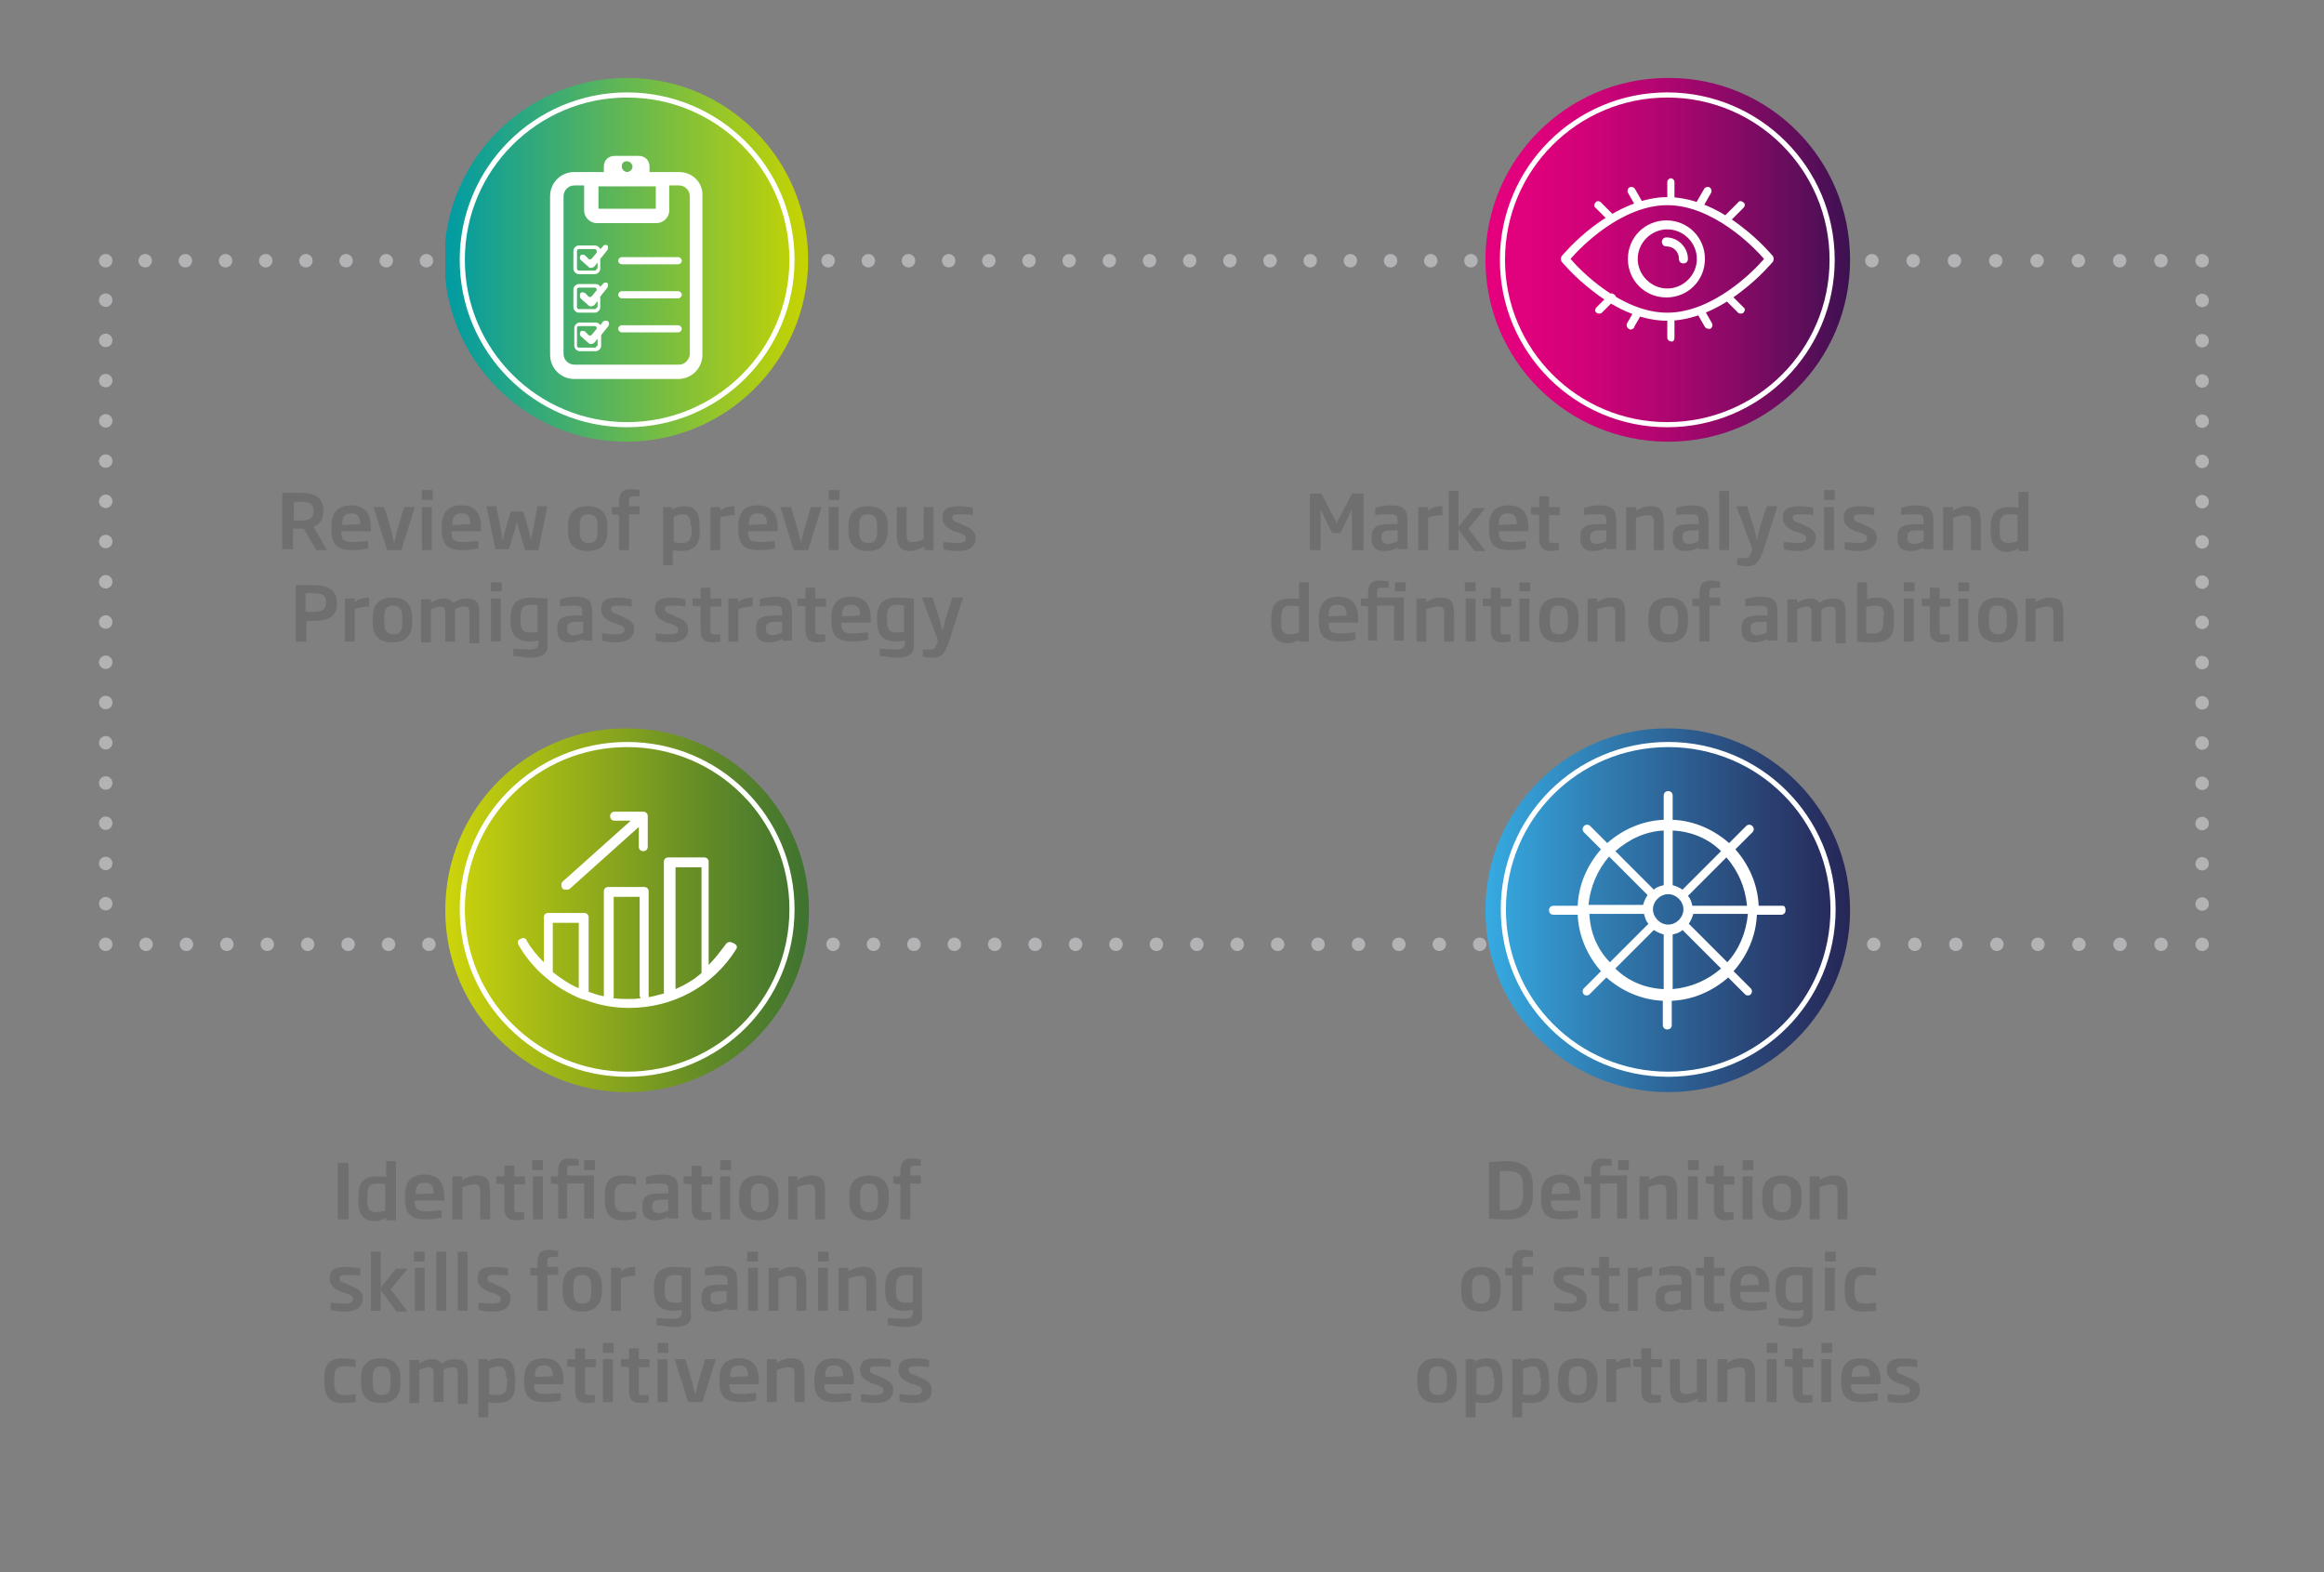 <?xml version="1.0" encoding="utf-8"?>
<!-- Generator: Adobe Illustrator 24.2.3, SVG Export Plug-In . SVG Version: 6.00 Build 0)  -->
<svg version="1.1" id="Capa_1" xmlns="http://www.w3.org/2000/svg" xmlns:xlink="http://www.w3.org/1999/xlink" x="0px" y="0px"
	 viewBox="0 0 259.4 175.5" style="enable-background:new 0 0 259.4 175.5;" xml:space="preserve">
<rect x="0" y="0" width="259.4" height="175.5" fill="#808080" stroke="none"/>
<style type="text/css">
	.st0{fill:#706F6F;}
	.st1{fill:none;stroke:#B3B3B5;stroke-width:1.5;stroke-linecap:round;stroke-linejoin:round;stroke-dasharray:0,4.484;}
	
		.st2{clip-path:url(#SVGID_2_);fill:none;stroke:#B3B3B5;stroke-width:1.5;stroke-linecap:round;stroke-linejoin:round;stroke-dasharray:0,4.491;}
	.st3{fill:none;stroke:#B3B3B5;stroke-width:1.5;stroke-linecap:round;stroke-linejoin:round;stroke-dasharray:0,4.511;}
	.st4{clip-path:url(#SVGID_4_);fill:none;stroke:#B3B3B5;stroke-width:1.5;stroke-linecap:round;stroke-linejoin:round;}
	.st5{fill:none;stroke:#B3B3B5;stroke-width:1.5;stroke-linecap:round;stroke-linejoin:round;stroke-dasharray:0,4.581;}
	
		.st6{clip-path:url(#SVGID_6_);fill:none;stroke:#B3B3B5;stroke-width:1.5;stroke-linecap:round;stroke-linejoin:round;stroke-dasharray:0,4.491;}
	.st7{fill:none;stroke:#B3B3B5;stroke-width:1.5;stroke-linecap:round;stroke-linejoin:round;stroke-dasharray:0,4.609;}
	.st8{clip-path:url(#SVGID_8_);fill:none;stroke:#B3B3B5;stroke-width:1.5;stroke-linecap:round;stroke-linejoin:round;}
	.st9{clip-path:url(#SVGID_10_);fill:url(#SVGID_11_);}
	.st10{clip-path:url(#SVGID_13_);fill:none;stroke:#FFFFFF;stroke-width:0.572;stroke-miterlimit:10;}
	.st11{clip-path:url(#SVGID_13_);fill:#FFFFFF;}
	.st12{clip-path:url(#SVGID_15_);fill:url(#SVGID_16_);}
	.st13{clip-path:url(#SVGID_18_);fill:none;stroke:#FFFFFF;stroke-width:0.572;stroke-miterlimit:10;}
	.st14{clip-path:url(#SVGID_18_);fill:#FFFFFF;}
	.st15{clip-path:url(#SVGID_20_);fill:url(#SVGID_21_);}
	.st16{clip-path:url(#SVGID_23_);fill:none;stroke:#FFFFFF;stroke-width:0.572;stroke-miterlimit:10;}
	.st17{clip-path:url(#SVGID_23_);fill:#FFFFFF;}
	.st18{clip-path:url(#SVGID_25_);fill:url(#SVGID_26_);}
	.st19{clip-path:url(#SVGID_28_);fill:none;stroke:#FFFFFF;stroke-width:0.572;stroke-miterlimit:10;}
	.st20{clip-path:url(#SVGID_28_);fill:#FFFFFF;}
</style>
<g>
	<path class="st0" d="M150.9,61.4v-3.5c0-0.4,0-0.7,0-1.1h0c-0.1,0.3-0.3,0.6-0.4,0.9l-0.9,1.8h-0.9l-0.9-1.8
		c-0.1-0.3-0.3-0.6-0.4-0.9h0c0,0.4,0,0.7,0,1.1v3.5h-1.2v-6.3h1.3l1.3,2.5c0.1,0.2,0.3,0.5,0.4,0.8h0c0.1-0.3,0.3-0.6,0.4-0.8
		l1.3-2.5h1.3v6.3H150.9z"/>
	<path class="st0" d="M156,61.4v-0.3c-0.3,0.2-0.8,0.4-1.5,0.4c-0.9,0-1.4-0.4-1.4-1.4v-0.2c0-1.3,0.9-1.4,2.3-1.4h0.6v-0.3
		c0-0.7-0.1-0.8-1-0.8c-0.5,0-1,0-1.5,0.1v-0.8c0.2-0.1,0.9-0.3,1.7-0.3c1.5,0,1.9,0.5,1.9,1.7v3.2H156z M156,59.2h-0.6
		c-0.8,0-1.2,0.1-1.2,0.7v0.2c0,0.4,0.3,0.6,0.7,0.6c0.5,0,0.9-0.2,1.1-0.3V59.2z"/>
	<path class="st0" d="M159.4,57.8v3.6h-1.1v-4.8h1.1V57c0.5-0.4,1-0.5,1.6-0.5v1C160.4,57.5,159.7,57.6,159.4,57.8z"/>
	<path class="st0" d="M164.5,61.4l-1.7-2.3v2.3h-1.1v-6.6h1.1v4l1.7-2.1h1.3l-1.9,2.3l1.9,2.5H164.5z"/>
	<path class="st0" d="M167.3,59.3L167.3,59.3c0,0.8,0.1,1.2,1.3,1.2c0.5,0,1.1-0.1,1.7-0.1v0.8c-0.4,0.1-1,0.2-1.8,0.2
		c-1.7,0-2.3-0.7-2.3-2.3v-0.3c0-1.6,0.7-2.4,2.2-2.4c1.6,0,2.2,1,2.2,2.5v0.4H167.3z M169.3,58.5c0-0.6-0.1-1.2-1-1.2
		c-0.9,0-1,0.6-1,1.2v0.1L169.3,58.5L169.3,58.5z"/>
	<path class="st0" d="M173.1,61.5c-0.9,0-1.3-0.4-1.3-1.4v-2.6l-0.9-0.1v-0.8h0.9v-1.2h1.1v1.2h1.2v0.9h-1.2v2.6
		c0,0.4,0,0.5,0.4,0.5c0.2,0,0.6,0,0.7,0v0.8C174,61.4,173.5,61.5,173.1,61.5z"/>
	<path class="st0" d="M179.3,61.4v-0.3c-0.3,0.2-0.8,0.4-1.5,0.4c-0.9,0-1.4-0.4-1.4-1.4v-0.2c0-1.3,0.9-1.4,2.3-1.4h0.6v-0.3
		c0-0.7-0.1-0.8-1-0.8c-0.5,0-1,0-1.5,0.1v-0.8c0.2-0.1,0.9-0.3,1.7-0.3c1.5,0,1.9,0.5,1.9,1.7v3.2H179.3z M179.3,59.2h-0.6
		c-0.8,0-1.2,0.1-1.2,0.7v0.2c0,0.4,0.3,0.6,0.7,0.6c0.5,0,0.9-0.2,1.1-0.3V59.2z"/>
	<path class="st0" d="M184.6,61.4v-3c0-0.7-0.1-0.9-0.7-0.9c-0.3,0-0.7,0.1-1.3,0.3v3.6h-1.1v-4.8h1.1V57c0.5-0.3,1-0.5,1.6-0.5
		c1.4,0,1.5,0.8,1.5,1.9v3H184.6z"/>
	<path class="st0" d="M189.6,61.4v-0.3c-0.3,0.2-0.8,0.4-1.5,0.4c-0.9,0-1.4-0.4-1.4-1.4v-0.2c0-1.3,0.9-1.4,2.3-1.4h0.6v-0.3
		c0-0.7-0.1-0.8-1-0.8c-0.5,0-1,0-1.5,0.1v-0.8c0.2-0.1,0.9-0.3,1.7-0.3c1.5,0,1.9,0.5,1.9,1.7v3.2H189.6z M189.6,59.2H189
		c-0.8,0-1.2,0.1-1.2,0.7v0.2c0,0.4,0.3,0.6,0.7,0.6c0.5,0,0.9-0.2,1.1-0.3V59.2z"/>
	<path class="st0" d="M191.9,61.4v-6.6h1.1v6.6H191.9z"/>
	<path class="st0" d="M196.8,61.5c-0.4,1.1-0.7,1.7-1.8,1.7c-0.5,0-0.9-0.1-1.1-0.1v-0.8c0.4,0,0.6,0,0.9,0c0.4,0,0.5-0.2,0.7-0.7
		l0.1-0.3l-1.8-4.8h1.2l0.8,2.5c0.1,0.4,0.2,0.8,0.3,1.3c0.1-0.5,0.2-0.8,0.3-1.3l0.8-2.5h1.2L196.8,61.5z"/>
	<path class="st0" d="M200.7,61.5c-0.7,0-1.4-0.1-1.6-0.2v-0.8c0.2,0,1,0.1,1.6,0.1c0.7,0,0.9-0.2,0.9-0.5c0-0.3-0.1-0.4-0.9-0.7
		l-0.4-0.1c-0.9-0.4-1.3-0.8-1.3-1.5c0-1,0.6-1.3,1.9-1.3c0.5,0,1.3,0.1,1.5,0.2v0.8c-0.5-0.1-1.1-0.1-1.5-0.1
		c-0.6,0-0.8,0.1-0.8,0.4c0,0.3,0.2,0.4,0.8,0.6l0.4,0.2c1,0.4,1.4,0.7,1.4,1.5C202.6,60.9,202,61.5,200.7,61.5z"/>
	<path class="st0" d="M203.6,55.8v-1.1h1.2v1.1H203.6z M203.6,61.4v-4.8h1.1v4.8H203.6z"/>
	<path class="st0" d="M207.5,61.5c-0.7,0-1.4-0.1-1.6-0.2v-0.8c0.2,0,1,0.1,1.6,0.1c0.7,0,0.9-0.2,0.9-0.5c0-0.3-0.1-0.4-0.9-0.7
		l-0.4-0.1c-0.9-0.4-1.3-0.8-1.3-1.5c0-1,0.6-1.3,1.9-1.3c0.5,0,1.3,0.1,1.5,0.2v0.8c-0.5-0.1-1.1-0.1-1.5-0.1
		c-0.6,0-0.8,0.1-0.8,0.4c0,0.3,0.2,0.4,0.8,0.6l0.4,0.2c1,0.4,1.4,0.7,1.4,1.5C209.4,60.9,208.8,61.5,207.5,61.5z"/>
	<path class="st0" d="M214.7,61.4v-0.3c-0.3,0.2-0.8,0.4-1.5,0.4c-0.9,0-1.4-0.4-1.4-1.4v-0.2c0-1.3,0.9-1.4,2.3-1.4h0.6v-0.3
		c0-0.7-0.1-0.8-1-0.8c-0.5,0-1,0-1.5,0.1v-0.8c0.2-0.1,0.9-0.3,1.7-0.3c1.5,0,1.9,0.5,1.9,1.7v3.2H214.7z M214.7,59.2h-0.6
		c-0.8,0-1.2,0.1-1.2,0.7v0.2c0,0.4,0.3,0.6,0.7,0.6c0.5,0,0.9-0.2,1.1-0.3V59.2z"/>
	<path class="st0" d="M220,61.4v-3c0-0.7-0.1-0.9-0.7-0.9c-0.3,0-0.7,0.1-1.3,0.3v3.6h-1.1v-4.8h1.1V57c0.5-0.3,1-0.5,1.6-0.5
		c1.4,0,1.5,0.8,1.5,1.9v3H220z"/>
	<path class="st0" d="M225.3,61.4v-0.2c-0.3,0.2-0.8,0.4-1.3,0.4c-1.1,0-1.8-0.7-1.8-2.1v-0.7c0-1.7,0.8-2.2,2.1-2.2
		c0.4,0,0.7,0,1,0.1v-1.8h1.1v6.6H225.3z M225.2,57.5c-0.3-0.1-0.7-0.1-0.9-0.1c-0.7,0-1.1,0.2-1.1,1.3v0.7c0,0.9,0.3,1.2,1,1.2
		c0.3,0,0.7-0.1,1-0.2V57.5z"/>
</g>
<path class="st0" d="M145,71.6v-0.2c-0.3,0.2-0.8,0.4-1.3,0.4c-1.1,0-1.8-0.7-1.8-2.1v-0.7c0-1.7,0.8-2.2,2.1-2.2c0.4,0,0.7,0,1,0.1
	V65h1.1v6.6H145z M145,67.7c-0.3-0.1-0.7-0.1-0.9-0.1c-0.7,0-1.1,0.2-1.1,1.3v0.7c0,0.9,0.3,1.2,1,1.2c0.3,0,0.7-0.1,1-0.2V67.7z
	 M148.3,69.5L148.3,69.5c0,0.8,0.1,1.2,1.3,1.2c0.5,0,1.1-0.1,1.7-0.1v0.8c-0.4,0.1-1,0.2-1.8,0.2c-1.7,0-2.3-0.7-2.3-2.3v-0.3
	c0-1.6,0.7-2.4,2.2-2.4c1.6,0,2.2,1,2.2,2.5v0.4H148.3z M150.3,68.7c0-0.6-0.1-1.2-1-1.2c-0.9,0-1,0.6-1,1.2v0.1L150.3,68.7
	L150.3,68.7z M152.7,71.6v-3.9l-0.8-0.1v-0.8h0.8v-0.5c0-0.9,0.2-1.5,1.3-1.5c0.4,0,0.8,0.1,1,0.1v0.7c-0.2,0-0.5,0-0.8,0
	c-0.5,0-0.5,0.2-0.5,0.7v0.4h3v4.8h-1.1v-3.9h-1.9v3.9H152.7z M155.7,66V65h1.2V66H155.7z M161.2,71.6v-3c0-0.7-0.1-0.9-0.7-0.9
	c-0.3,0-0.7,0.1-1.3,0.3v3.6h-1.1v-4.8h1.1v0.4c0.5-0.3,1-0.5,1.6-0.5c1.4,0,1.5,0.8,1.5,1.9v3H161.2z M163.5,66V65h1.2V66H163.5z
	 M163.6,71.6v-4.8h1.1v4.8H163.6z M167.7,71.7c-0.9,0-1.3-0.4-1.3-1.4v-2.6l-0.9-0.1v-0.8h0.9v-1.2h1.1v1.2h1.2v0.9h-1.2v2.6
	c0,0.4,0,0.5,0.4,0.5c0.2,0,0.6,0,0.7,0v0.8C168.6,71.6,168.2,71.7,167.7,71.7z M169.6,66V65h1.2V66H169.6z M169.6,71.6v-4.8h1.1
	v4.8H169.6z M174,71.7c-1.4,0-2.2-0.7-2.2-2.2v-0.6c0-1.5,0.8-2.2,2.2-2.2s2.2,0.7,2.2,2.2v0.6C176.2,71,175.4,71.7,174,71.7z
	 M175,68.9c0-0.9-0.3-1.3-1-1.3c-0.7,0-1,0.3-1,1.3v0.6c0,0.9,0.3,1.3,1,1.3s1-0.3,1-1.3V68.9z M180.3,71.6v-3
	c0-0.7-0.1-0.9-0.7-0.9c-0.3,0-0.7,0.1-1.3,0.3v3.6h-1.1v-4.8h1.1v0.4c0.5-0.3,1-0.5,1.6-0.5c1.4,0,1.5,0.8,1.5,1.9v3H180.3z
	 M186.2,71.7c-1.4,0-2.2-0.7-2.2-2.2v-0.6c0-1.5,0.8-2.2,2.2-2.2s2.2,0.7,2.2,2.2v0.6C188.4,71,187.6,71.7,186.2,71.7z M187.3,68.9
	c0-0.9-0.3-1.3-1-1.3c-0.7,0-1,0.3-1,1.3v0.6c0,0.9,0.3,1.3,1,1.3s1-0.3,1-1.3V68.9z M190.8,67.7v3.9h-1.1v-3.9l-0.8-0.1v-0.8h0.8
	v-0.5c0-0.9,0.2-1.5,1.3-1.5c0.4,0,0.8,0.1,1,0.1v0.7c-0.2,0-0.5,0-0.7,0c-0.5,0-0.5,0.2-0.5,0.7v0.4h1.2v0.9H190.8z M197.3,71.6
	v-0.3c-0.3,0.2-0.8,0.4-1.5,0.4c-0.9,0-1.4-0.4-1.4-1.4v-0.2c0-1.3,0.9-1.4,2.3-1.4h0.6v-0.3c0-0.7-0.1-0.8-1-0.8
	c-0.5,0-1,0-1.5,0.1v-0.8c0.2-0.1,0.9-0.3,1.7-0.3c1.5,0,1.9,0.5,1.9,1.7v3.2H197.3z M197.2,69.4h-0.6c-0.8,0-1.2,0.1-1.2,0.7v0.2
	c0,0.4,0.3,0.6,0.7,0.6c0.5,0,0.9-0.2,1.1-0.3V69.4z M204.9,71.6v-3.1c0-0.5,0-0.8-0.6-0.8c-0.3,0-0.7,0.1-1,0.3c0,0.2,0,0.4,0,0.5
	v3.1h-1.1v-3.1c0-0.5,0-0.8-0.6-0.8c-0.3,0-0.7,0.2-1,0.3v3.7h-1.1v-4.8h1.1v0.4c0.4-0.3,0.9-0.5,1.4-0.5c0.6,0,0.9,0.2,1.1,0.5
	c0.5-0.4,1-0.5,1.5-0.5c1.4,0,1.4,0.9,1.4,1.8v3.2H204.9z M209.2,71.7c-0.6,0-1.1,0-1.9-0.1V65h1.1v1.9c0.3-0.2,0.8-0.2,1.1-0.2
	c1.3,0,1.9,0.7,1.9,2.1v0.7C211.4,71.1,210.7,71.7,209.2,71.7z M210.3,68.8c0-0.9-0.2-1.2-1-1.2c-0.2,0-0.7,0-1,0.2v2.9
	c0.2,0,0.5,0,0.8,0c0.8,0,1.1-0.3,1.1-1.3V68.8z M212.5,66V65h1.2V66H212.5z M212.5,71.6v-4.8h1.1v4.8H212.5z M216.7,71.7
	c-0.9,0-1.3-0.4-1.3-1.4v-2.6l-0.9-0.1v-0.8h0.9v-1.2h1.1v1.2h1.2v0.9h-1.2v2.6c0,0.4,0,0.5,0.4,0.5c0.2,0,0.6,0,0.7,0v0.8
	C217.5,71.6,217.1,71.7,216.7,71.7z M218.6,66V65h1.2V66H218.6z M218.6,71.6v-4.8h1.1v4.8H218.6z M223,71.7c-1.4,0-2.2-0.7-2.2-2.2
	v-0.6c0-1.5,0.8-2.2,2.2-2.2s2.2,0.7,2.2,2.2v0.6C225.1,71,224.3,71.7,223,71.7z M224,68.9c0-0.9-0.3-1.3-1-1.3c-0.7,0-1,0.3-1,1.3
	v0.6c0,0.9,0.3,1.3,1,1.3s1-0.3,1-1.3V68.9z M229.2,71.6v-3c0-0.7-0.1-0.9-0.7-0.9c-0.3,0-0.7,0.1-1.3,0.3v3.6h-1.1v-4.8h1.1v0.4
	c0.5-0.3,1-0.5,1.6-0.5c1.4,0,1.5,0.8,1.5,1.9v3H229.2z"/>
<g>
	<path class="st0" d="M35.3,61.4L33.9,59c-0.2,0-0.4,0-0.6,0h-0.6v2.3h-1.2v-6.3c0.6,0,1.1,0,1.8,0c1.5,0,2.8,0.3,2.8,2V57
		c0,1-0.4,1.5-1.1,1.8l1.5,2.6H35.3z M35,57c0-1-0.7-1-2.2-1v2.1c0.2,0,0.4,0,0.7,0C34.5,58.1,35,57.9,35,57L35,57z"/>
	<path class="st0" d="M38.1,59.3L38.1,59.3c0,0.8,0.1,1.2,1.3,1.2c0.5,0,1.1-0.1,1.7-0.1v0.8c-0.4,0.1-1,0.2-1.8,0.2
		c-1.7,0-2.3-0.7-2.3-2.3v-0.3c0-1.6,0.7-2.4,2.2-2.4c1.6,0,2.2,1,2.2,2.5v0.4H38.1z M40.2,58.5c0-0.6-0.1-1.2-1-1.2
		c-0.9,0-1,0.6-1,1.2v0.1L40.2,58.5L40.2,58.5z"/>
	<path class="st0" d="M44.8,61.4h-1.6l-1.5-4.8h1.2l0.8,2.7c0.1,0.5,0.2,0.9,0.3,1.3c0.1-0.4,0.2-0.8,0.3-1.3l0.8-2.7h1.2L44.8,61.4
		z"/>
	<path class="st0" d="M47.1,55.8v-1.1h1.2v1.1H47.1z M47.1,61.4v-4.8h1.1v4.8H47.1z"/>
	<path class="st0" d="M50.4,59.3L50.4,59.3c0,0.8,0.1,1.2,1.3,1.2c0.5,0,1.1-0.1,1.7-0.1v0.8c-0.4,0.1-1,0.2-1.8,0.2
		c-1.7,0-2.3-0.7-2.3-2.3v-0.3c0-1.6,0.7-2.4,2.2-2.4c1.6,0,2.2,1,2.2,2.5v0.4H50.4z M52.5,58.5c0-0.6-0.1-1.2-1-1.2
		c-0.9,0-1,0.6-1,1.2v0.1L52.5,58.5L52.5,58.5z"/>
	<path class="st0" d="M60.1,61.4h-1.5L57.9,59c-0.1-0.4-0.2-0.7-0.2-1h0c0,0.3-0.1,0.6-0.2,1l-0.7,2.3h-1.5l-1-4.8h1.1l0.5,2.6
		c0.1,0.4,0.1,0.8,0.2,1.2h0c0.1-0.4,0.2-0.8,0.3-1.2l0.6-2h1.4l0.6,2c0.1,0.4,0.2,0.8,0.3,1.2h0c0-0.4,0.1-0.8,0.2-1.2l0.5-2.6h1.1
		L60.1,61.4z"/>
	<path class="st0" d="M65.6,61.5c-1.4,0-2.2-0.7-2.2-2.2v-0.6c0-1.5,0.8-2.2,2.2-2.2s2.2,0.7,2.2,2.2v0.6
		C67.8,60.8,67,61.5,65.6,61.5z M66.7,58.7c0-0.9-0.3-1.3-1-1.3c-0.7,0-1,0.3-1,1.3v0.6c0,0.9,0.3,1.3,1,1.3s1-0.3,1-1.3V58.7z"/>
	<path class="st0" d="M70.2,57.5v3.9h-1.1v-3.9l-0.8-0.1v-0.8h0.8v-0.5c0-0.9,0.2-1.5,1.3-1.5c0.4,0,0.8,0.1,1,0.1v0.7
		c-0.2,0-0.5,0-0.7,0c-0.5,0-0.5,0.2-0.5,0.7v0.4h1.2v0.9H70.2z"/>
	<path class="st0" d="M76.1,61.5c-0.3,0-0.7,0-1-0.1v1.7H74v-6.5h1v0.3c0.4-0.3,0.9-0.4,1.4-0.4c1.1,0,1.7,0.6,1.7,2.3v0.4
		C78.2,60.9,77.3,61.5,76.1,61.5z M77.1,58.7c0-1-0.3-1.3-0.9-1.3c-0.3,0-0.6,0.1-1,0.3v2.8c0.3,0.1,0.6,0.1,0.9,0.1
		c0.7,0,1.1-0.2,1.1-1.4V58.7z"/>
	<path class="st0" d="M80.4,57.8v3.6h-1.1v-4.8h1.1V57c0.5-0.4,1-0.5,1.6-0.5v1C81.4,57.5,80.7,57.6,80.4,57.8z"/>
	<path class="st0" d="M83.5,59.3L83.5,59.3c0,0.8,0.1,1.2,1.3,1.2c0.5,0,1.1-0.1,1.7-0.1v0.8c-0.4,0.1-1,0.2-1.8,0.2
		c-1.7,0-2.3-0.7-2.3-2.3v-0.3c0-1.6,0.7-2.4,2.2-2.4c1.6,0,2.2,1,2.2,2.5v0.4H83.5z M85.6,58.5c0-0.6-0.1-1.2-1-1.2
		c-0.9,0-1,0.6-1,1.2v0.1L85.6,58.5L85.6,58.5z"/>
	<path class="st0" d="M90.2,61.4h-1.6l-1.5-4.8h1.2l0.8,2.7c0.1,0.5,0.2,0.9,0.3,1.3c0.1-0.4,0.2-0.8,0.3-1.3l0.8-2.7h1.2L90.2,61.4
		z"/>
	<path class="st0" d="M92.5,55.8v-1.1h1.2v1.1H92.5z M92.5,61.4v-4.8h1.1v4.8H92.5z"/>
	<path class="st0" d="M96.9,61.5c-1.4,0-2.2-0.7-2.2-2.2v-0.6c0-1.5,0.8-2.2,2.2-2.2s2.2,0.7,2.2,2.2v0.6
		C99,60.8,98.3,61.5,96.9,61.5z M97.9,58.7c0-0.9-0.3-1.3-1-1.3c-0.7,0-1,0.3-1,1.3v0.6c0,0.9,0.3,1.3,1,1.3s1-0.3,1-1.3V58.7z"/>
	<path class="st0" d="M103.2,61.4V61c-0.6,0.3-1.1,0.5-1.7,0.5c-1.2,0-1.4-0.9-1.4-1.9v-3h1.1v3c0,0.7,0.1,0.9,0.7,0.9
		c0.3,0,0.7-0.1,1.2-0.3v-3.6h1.1v4.8H103.2z"/>
	<path class="st0" d="M106.9,61.5c-0.7,0-1.4-0.1-1.6-0.2v-0.8c0.2,0,1,0.1,1.6,0.1c0.7,0,0.9-0.2,0.9-0.5c0-0.3-0.1-0.4-0.9-0.7
		l-0.4-0.1c-0.9-0.4-1.3-0.8-1.3-1.5c0-1,0.6-1.3,1.9-1.3c0.5,0,1.3,0.1,1.5,0.2v0.8c-0.5-0.1-1.1-0.1-1.5-0.1
		c-0.6,0-0.8,0.1-0.8,0.4c0,0.3,0.2,0.4,0.8,0.6l0.4,0.2c1,0.4,1.4,0.7,1.4,1.5C108.9,60.9,108.3,61.5,106.9,61.5z"/>
</g>
<g>
	<path class="st0" d="M34.9,69.3c-0.2,0-0.5,0-0.7,0v2.3h-1.2v-6.3c0.6,0,1.2,0,1.8,0c1.5,0,2.8,0.3,2.8,2v0.1
		C37.6,69,36.4,69.3,34.9,69.3z M36.4,67.2c0-1-0.7-1-2.1-1h-0.2v2.1c0.2,0,0.5,0,0.7,0C35.9,68.3,36.4,68.1,36.4,67.2L36.4,67.2z"
		/>
	<path class="st0" d="M39.6,68v3.6h-1.1v-4.8h1.1v0.4c0.5-0.4,1-0.5,1.6-0.5v1C40.6,67.7,40,67.8,39.6,68z"/>
	<path class="st0" d="M43.8,71.7c-1.4,0-2.2-0.7-2.2-2.2v-0.6c0-1.5,0.8-2.2,2.2-2.2s2.2,0.7,2.2,2.2v0.6C46,71,45.2,71.7,43.8,71.7
		z M44.9,68.9c0-0.9-0.3-1.3-1-1.3c-0.7,0-1,0.3-1,1.3v0.6c0,0.9,0.3,1.3,1,1.3s1-0.3,1-1.3V68.9z"/>
	<path class="st0" d="M52.4,71.6v-3.1c0-0.5,0-0.8-0.6-0.8c-0.3,0-0.7,0.1-1,0.3c0,0.2,0,0.4,0,0.5v3.1h-1.1v-3.1
		c0-0.5,0-0.8-0.6-0.8c-0.3,0-0.7,0.2-1,0.3v3.7H47v-4.8h1.1v0.4c0.4-0.3,0.9-0.5,1.4-0.5c0.6,0,0.9,0.2,1.1,0.5
		c0.5-0.4,1-0.5,1.5-0.5c1.4,0,1.4,0.9,1.4,1.8v3.2H52.4z"/>
	<path class="st0" d="M54.8,66V65h1.2V66H54.8z M54.8,71.6v-4.8h1.1v4.8H54.8z"/>
	<path class="st0" d="M59.2,73.4c-0.8,0-1.7-0.2-1.9-0.2v-0.8c0.5,0,1.2,0.1,1.8,0.1c0.9,0,1-0.3,1-0.8v-0.2c-0.2,0-0.6,0.1-0.9,0.1
		c-1.4,0-2.2-0.6-2.2-2.2v-0.5c0-1.5,0.7-2.2,2.3-2.2c0.6,0,1.3,0.1,1.8,0.1v5C61.2,72.8,60.8,73.4,59.2,73.4z M60.1,67.6
		c-0.1,0-0.4-0.1-0.8-0.1c-0.9,0-1.2,0.4-1.2,1.3v0.5c0,1,0.3,1.3,1.1,1.3c0.3,0,0.7,0,0.8-0.1V67.6z"/>
	<path class="st0" d="M65.1,71.6v-0.3c-0.3,0.2-0.8,0.4-1.5,0.4c-0.9,0-1.4-0.4-1.4-1.4v-0.2c0-1.3,0.9-1.4,2.3-1.4H65v-0.3
		c0-0.7-0.1-0.8-1-0.8c-0.5,0-1,0-1.5,0.1v-0.8c0.2-0.1,0.9-0.3,1.7-0.3c1.5,0,1.9,0.5,1.9,1.7v3.2H65.1z M65.1,69.4h-0.6
		c-0.8,0-1.2,0.1-1.2,0.7v0.2c0,0.4,0.3,0.6,0.7,0.6c0.5,0,0.9-0.2,1.1-0.3V69.4z"/>
	<path class="st0" d="M68.8,71.7c-0.7,0-1.4-0.1-1.6-0.2v-0.8c0.2,0,1,0.1,1.6,0.1c0.7,0,0.9-0.2,0.9-0.5c0-0.3-0.1-0.4-0.9-0.7
		l-0.4-0.1c-0.9-0.4-1.3-0.8-1.3-1.5c0-1,0.6-1.3,1.9-1.3c0.5,0,1.3,0.1,1.5,0.2v0.8c-0.5-0.1-1.1-0.1-1.5-0.1
		c-0.6,0-0.8,0.1-0.8,0.4c0,0.3,0.2,0.4,0.8,0.6l0.4,0.2c1,0.4,1.4,0.7,1.4,1.5C70.7,71.1,70.1,71.7,68.8,71.7z"/>
	<path class="st0" d="M74.8,71.7c-0.7,0-1.4-0.1-1.6-0.2v-0.8c0.2,0,1,0.1,1.6,0.1c0.7,0,0.9-0.2,0.9-0.5c0-0.3-0.1-0.4-0.9-0.7
		l-0.4-0.1c-0.9-0.4-1.3-0.8-1.3-1.5c0-1,0.6-1.3,1.9-1.3c0.5,0,1.3,0.1,1.5,0.2v0.8c-0.5-0.1-1.1-0.1-1.5-0.1
		c-0.6,0-0.8,0.1-0.8,0.4c0,0.3,0.2,0.4,0.8,0.6l0.4,0.2c1,0.4,1.4,0.7,1.4,1.5C76.8,71.1,76.2,71.7,74.8,71.7z"/>
	<path class="st0" d="M79.5,71.7c-0.9,0-1.3-0.4-1.3-1.4v-2.6l-0.9-0.1v-0.8h0.9v-1.2h1.1v1.2h1.2v0.9h-1.2v2.6c0,0.4,0,0.5,0.4,0.5
		c0.2,0,0.6,0,0.7,0v0.8C80.3,71.6,79.9,71.7,79.5,71.7z"/>
	<path class="st0" d="M82.4,68v3.6h-1.1v-4.8h1.1v0.4c0.5-0.4,1-0.5,1.6-0.5v1C83.4,67.7,82.8,67.8,82.4,68z"/>
	<path class="st0" d="M87.3,71.6v-0.3c-0.3,0.2-0.8,0.4-1.5,0.4c-0.9,0-1.4-0.4-1.4-1.4v-0.2c0-1.3,0.9-1.4,2.3-1.4h0.6v-0.3
		c0-0.7-0.1-0.8-1-0.8c-0.5,0-1,0-1.5,0.1v-0.8c0.2-0.1,0.9-0.3,1.7-0.3c1.5,0,1.9,0.5,1.9,1.7v3.2H87.3z M87.3,69.4h-0.6
		c-0.8,0-1.2,0.1-1.2,0.7v0.2c0,0.4,0.3,0.6,0.7,0.6c0.5,0,0.9-0.2,1.1-0.3V69.4z"/>
	<path class="st0" d="M91.2,71.7c-0.9,0-1.3-0.4-1.3-1.4v-2.6L89,67.6v-0.8h0.9v-1.2H91v1.2h1.2v0.9H91v2.6c0,0.4,0,0.5,0.4,0.5
		c0.2,0,0.6,0,0.7,0v0.8C92.1,71.6,91.6,71.7,91.2,71.7z"/>
	<path class="st0" d="M93.9,69.5L93.9,69.5c0,0.8,0.1,1.2,1.3,1.2c0.5,0,1.1-0.1,1.7-0.1v0.8c-0.4,0.1-1,0.2-1.8,0.2
		c-1.7,0-2.3-0.7-2.3-2.3v-0.3c0-1.6,0.7-2.4,2.2-2.4c1.6,0,2.2,1,2.2,2.5v0.4H93.9z M96,68.7c0-0.6-0.1-1.2-1-1.2
		c-0.9,0-1,0.6-1,1.2v0.1L96,68.7L96,68.7z"/>
	<path class="st0" d="M100.1,73.4c-0.8,0-1.7-0.2-1.9-0.2v-0.8c0.5,0,1.2,0.1,1.8,0.1c0.9,0,1-0.3,1-0.8v-0.2
		c-0.2,0-0.6,0.1-0.9,0.1c-1.4,0-2.2-0.6-2.2-2.2v-0.5c0-1.5,0.7-2.2,2.3-2.2c0.6,0,1.3,0.1,1.8,0.1v5
		C102.1,72.8,101.7,73.4,100.1,73.4z M101,67.6c-0.1,0-0.4-0.1-0.8-0.1c-0.9,0-1.2,0.4-1.2,1.3v0.5c0,1,0.3,1.3,1.1,1.3
		c0.3,0,0.7,0,0.8-0.1V67.6z"/>
	<path class="st0" d="M105.9,71.7c-0.4,1.1-0.7,1.7-1.8,1.7c-0.5,0-0.9-0.1-1.1-0.1v-0.8c0.4,0,0.6,0,0.9,0c0.4,0,0.5-0.2,0.7-0.7
		l0.1-0.3l-1.8-4.8h1.2l0.8,2.5c0.1,0.4,0.2,0.8,0.3,1.3c0.1-0.5,0.2-0.8,0.3-1.3l0.8-2.5h1.2L105.9,71.7z"/>
</g>
<path class="st0" d="M37.7,136.1v-6.3h1.2v6.3H37.7z M43.1,136.1v-0.2c-0.3,0.2-0.8,0.4-1.3,0.4c-1.1,0-1.8-0.7-1.8-2.1v-0.7
	c0-1.7,0.8-2.2,2.1-2.2c0.4,0,0.7,0,1,0.1v-1.8h1.1v6.6H43.1z M43,132.2c-0.3-0.1-0.7-0.1-0.9-0.1c-0.7,0-1.1,0.2-1.1,1.3v0.7
	c0,0.9,0.3,1.2,1,1.2c0.3,0,0.7-0.1,1-0.2V132.2z M46.3,134L46.3,134c0,0.8,0.1,1.2,1.3,1.2c0.5,0,1.1-0.1,1.7-0.1v0.8
	c-0.4,0.1-1,0.2-1.8,0.2c-1.7,0-2.3-0.7-2.3-2.3v-0.3c0-1.6,0.7-2.4,2.2-2.4c1.6,0,2.2,1,2.2,2.5v0.4H46.3z M48.4,133.2
	c0-0.6-0.1-1.2-1-1.2c-0.9,0-1,0.6-1,1.2v0.1L48.4,133.2L48.4,133.2z M53.6,136.1v-3c0-0.7-0.1-0.9-0.7-0.9c-0.3,0-0.7,0.1-1.3,0.3
	v3.6h-1.1v-4.8h1.1v0.4c0.5-0.3,1-0.5,1.6-0.5c1.4,0,1.5,0.8,1.5,1.9v3H53.6z M57.6,136.2c-0.9,0-1.3-0.4-1.3-1.4v-2.6l-0.9-0.1
	v-0.8h0.9v-1.2h1.1v1.2h1.2v0.9h-1.2v2.6c0,0.4,0,0.5,0.4,0.5c0.2,0,0.6,0,0.7,0v0.8C58.4,136.1,58,136.2,57.6,136.2z M59.4,130.6
	v-1.1h1.2v1.1H59.4z M59.5,136.1v-4.8h1.1v4.8H59.5z M62.3,136.1v-3.9l-0.8-0.1v-0.8h0.8v-0.5c0-0.9,0.2-1.5,1.3-1.5
	c0.4,0,0.8,0.1,1,0.1v0.7c-0.2,0-0.5,0-0.8,0c-0.5,0-0.5,0.2-0.5,0.7v0.4h3v4.8h-1.1v-3.9h-1.9v3.9H62.3z M65.2,130.6v-1.1h1.2v1.1
	H65.2z M69.5,136.2c-1.4,0-2-0.8-2-2.2v-0.6c0-1.5,0.6-2.2,2-2.2c0.7,0,1.3,0.1,1.5,0.2v0.8c-0.6-0.1-1-0.1-1.3-0.1
	c-0.7,0-1.1,0.2-1.1,1.3v0.6c0,1,0.4,1.3,1.1,1.3c0.3,0,0.7,0,1.3-0.1v0.8C70.7,136.1,70.2,136.2,69.5,136.2z M74.6,136.1v-0.3
	c-0.3,0.2-0.8,0.4-1.5,0.4c-0.9,0-1.4-0.4-1.4-1.4v-0.2c0-1.3,0.9-1.4,2.3-1.4h0.6v-0.3c0-0.7-0.1-0.8-1-0.8c-0.5,0-1,0-1.5,0.1
	v-0.8c0.2-0.1,0.9-0.3,1.7-0.3c1.5,0,1.9,0.5,1.9,1.7v3.2H74.6z M74.5,133.9H74c-0.8,0-1.2,0.1-1.2,0.7v0.2c0,0.4,0.3,0.6,0.7,0.6
	c0.5,0,0.9-0.2,1.1-0.3V133.9z M78.5,136.2c-0.9,0-1.3-0.4-1.3-1.4v-2.6l-0.9-0.1v-0.8h0.9v-1.2h1.1v1.2h1.2v0.9h-1.2v2.6
	c0,0.4,0,0.5,0.4,0.5c0.2,0,0.6,0,0.7,0v0.8C79.3,136.1,78.9,136.2,78.5,136.2z M80.4,130.6v-1.1h1.2v1.1H80.4z M80.4,136.1v-4.8
	h1.1v4.8H80.4z M84.7,136.2c-1.4,0-2.2-0.7-2.2-2.2v-0.6c0-1.5,0.8-2.2,2.2-2.2s2.2,0.7,2.2,2.2v0.6
	C86.9,135.5,86.1,136.2,84.7,136.2z M85.8,133.4c0-0.9-0.3-1.3-1-1.3c-0.7,0-1,0.3-1,1.3v0.6c0,0.9,0.3,1.3,1,1.3s1-0.3,1-1.3V133.4
	z M91,136.1v-3c0-0.7-0.1-0.9-0.7-0.9c-0.3,0-0.7,0.1-1.3,0.3v3.6H88v-4.8H89v0.4c0.5-0.3,1-0.5,1.6-0.5c1.4,0,1.5,0.8,1.5,1.9v3H91
	z M97,136.2c-1.4,0-2.2-0.7-2.2-2.2v-0.6c0-1.5,0.8-2.2,2.2-2.2s2.2,0.7,2.2,2.2v0.6C99.1,135.5,98.4,136.2,97,136.2z M98,133.4
	c0-0.9-0.3-1.3-1-1.3c-0.7,0-1,0.3-1,1.3v0.6c0,0.9,0.3,1.3,1,1.3s1-0.3,1-1.3V133.4z M101.6,132.2v3.9h-1.1v-3.9l-0.8-0.1v-0.8h0.8
	v-0.5c0-0.9,0.2-1.5,1.3-1.5c0.4,0,0.8,0.1,1,0.1v0.7c-0.2,0-0.5,0-0.7,0c-0.5,0-0.5,0.2-0.5,0.7v0.4h1.2v0.9H101.6z"/>
<g>
	<path class="st0" d="M38.5,146.4c-0.7,0-1.4-0.1-1.6-0.2v-0.8c0.2,0,1,0.1,1.6,0.1c0.7,0,0.9-0.2,0.9-0.5c0-0.3-0.1-0.4-0.9-0.7
		l-0.4-0.1c-0.9-0.4-1.3-0.8-1.3-1.5c0-1,0.6-1.3,1.9-1.3c0.5,0,1.3,0.1,1.5,0.2v0.8c-0.5-0.1-1.1-0.1-1.5-0.1
		c-0.6,0-0.8,0.1-0.8,0.4c0,0.3,0.2,0.4,0.8,0.6l0.4,0.2c1,0.4,1.4,0.7,1.4,1.5C40.4,145.9,39.8,146.4,38.5,146.4z"/>
	<path class="st0" d="M44.2,146.3l-1.7-2.3v2.3h-1.1v-6.6h1.1v4l1.7-2.1h1.3l-1.9,2.3l1.9,2.5H44.2z"/>
	<path class="st0" d="M46.2,140.8v-1.1h1.2v1.1H46.2z M46.3,146.3v-4.8h1.1v4.8H46.3z"/>
	<path class="st0" d="M48.7,146.3v-6.6h1.1v6.6H48.7z"/>
	<path class="st0" d="M51.1,146.3v-6.6h1.1v6.6H51.1z"/>
	<path class="st0" d="M55,146.4c-0.7,0-1.4-0.1-1.6-0.2v-0.8c0.2,0,1,0.1,1.6,0.1c0.7,0,0.9-0.2,0.9-0.5c0-0.3-0.1-0.4-0.9-0.7
		l-0.4-0.1c-0.9-0.4-1.3-0.8-1.3-1.5c0-1,0.6-1.3,1.9-1.3c0.5,0,1.3,0.1,1.5,0.2v0.8c-0.5-0.1-1.1-0.1-1.5-0.1
		c-0.6,0-0.8,0.1-0.8,0.4c0,0.3,0.2,0.4,0.8,0.6l0.4,0.2c1,0.4,1.4,0.7,1.4,1.5C56.9,145.9,56.3,146.4,55,146.4z"/>
	<path class="st0" d="M61.1,142.4v3.9h-1.1v-3.9l-0.8-0.1v-0.8h0.8V141c0-0.9,0.2-1.5,1.3-1.5c0.4,0,0.8,0.1,1,0.1v0.7
		c-0.2,0-0.5,0-0.7,0c-0.5,0-0.5,0.2-0.5,0.7v0.4h1.2v0.9H61.1z"/>
	<path class="st0" d="M65,146.4c-1.4,0-2.2-0.7-2.2-2.2v-0.6c0-1.5,0.8-2.2,2.2-2.2s2.2,0.7,2.2,2.2v0.6
		C67.1,145.7,66.3,146.4,65,146.4z M66,143.6c0-0.9-0.3-1.3-1-1.3c-0.7,0-1,0.3-1,1.3v0.6c0,0.9,0.3,1.3,1,1.3s1-0.3,1-1.3V143.6z"
		/>
	<path class="st0" d="M69.3,142.7v3.6h-1.1v-4.8h1.1v0.4c0.5-0.4,1-0.5,1.6-0.5v1C70.3,142.4,69.6,142.5,69.3,142.7z"/>
	<path class="st0" d="M75.2,148.1c-0.8,0-1.7-0.2-1.9-0.2v-0.8c0.5,0,1.2,0.1,1.8,0.1c0.9,0,1-0.3,1-0.8v-0.2
		c-0.2,0-0.6,0.1-0.9,0.1c-1.4,0-2.2-0.6-2.2-2.2v-0.5c0-1.5,0.7-2.2,2.3-2.2c0.6,0,1.3,0.1,1.8,0.1v5
		C77.3,147.5,76.9,148.1,75.2,148.1z M76.2,142.4c-0.1,0-0.4-0.1-0.8-0.1c-0.9,0-1.2,0.4-1.2,1.3v0.5c0,1,0.3,1.3,1.1,1.3
		c0.3,0,0.7,0,0.8-0.1V142.4z"/>
	<path class="st0" d="M81.2,146.3V146c-0.3,0.2-0.8,0.4-1.5,0.4c-0.9,0-1.4-0.4-1.4-1.4v-0.2c0-1.3,0.9-1.4,2.3-1.4h0.6v-0.3
		c0-0.7-0.1-0.8-1-0.8c-0.5,0-1,0-1.5,0.1v-0.8c0.2-0.1,0.9-0.3,1.7-0.3c1.5,0,1.9,0.5,1.9,1.7v3.2H81.2z M81.1,144.1h-0.6
		c-0.8,0-1.2,0.1-1.2,0.7v0.2c0,0.4,0.3,0.6,0.7,0.6c0.5,0,0.9-0.2,1.1-0.3V144.1z"/>
	<path class="st0" d="M83.4,140.8v-1.1h1.2v1.1H83.4z M83.5,146.3v-4.8h1.1v4.8H83.5z"/>
	<path class="st0" d="M88.9,146.3v-3c0-0.7-0.1-0.9-0.7-0.9c-0.3,0-0.7,0.1-1.3,0.3v3.6h-1.1v-4.8h1.1v0.4c0.5-0.3,1-0.5,1.6-0.5
		c1.4,0,1.5,0.8,1.5,1.9v3H88.9z"/>
	<path class="st0" d="M91.3,140.8v-1.1h1.2v1.1H91.3z M91.3,146.3v-4.8h1.1v4.8H91.3z"/>
	<path class="st0" d="M96.7,146.3v-3c0-0.7-0.1-0.9-0.7-0.9c-0.3,0-0.7,0.1-1.3,0.3v3.6h-1.1v-4.8h1.1v0.4c0.5-0.3,1-0.5,1.6-0.5
		c1.4,0,1.5,0.8,1.5,1.9v3H96.7z"/>
	<path class="st0" d="M101,148.1c-0.8,0-1.7-0.2-1.9-0.2v-0.8c0.5,0,1.2,0.1,1.8,0.1c0.9,0,1-0.3,1-0.8v-0.2c-0.2,0-0.6,0.1-0.9,0.1
		c-1.4,0-2.2-0.6-2.2-2.2v-0.5c0-1.5,0.7-2.2,2.3-2.2c0.6,0,1.3,0.1,1.8,0.1v5C103.1,147.5,102.7,148.1,101,148.1z M102,142.4
		c-0.1,0-0.4-0.1-0.8-0.1c-0.9,0-1.2,0.4-1.2,1.3v0.5c0,1,0.3,1.3,1.1,1.3c0.3,0,0.7,0,0.8-0.1V142.4z"/>
</g>
<g>
	<path class="st0" d="M38.2,156.6c-1.4,0-2-0.8-2-2.2v-0.6c0-1.5,0.6-2.2,2-2.2c0.7,0,1.3,0.1,1.5,0.2v0.8c-0.6-0.1-1-0.1-1.3-0.1
		c-0.7,0-1.1,0.2-1.1,1.3v0.6c0,1,0.4,1.3,1.1,1.3c0.3,0,0.7,0,1.3-0.1v0.9C39.5,156.5,39,156.6,38.2,156.6z"/>
	<path class="st0" d="M42.5,156.6c-1.4,0-2.2-0.7-2.2-2.2v-0.6c0-1.5,0.8-2.2,2.2-2.2s2.2,0.7,2.2,2.2v0.6
		C44.7,155.9,43.9,156.6,42.5,156.6z M43.6,153.8c0-0.9-0.3-1.3-1-1.3c-0.7,0-1,0.3-1,1.3v0.6c0,0.9,0.3,1.3,1,1.3s1-0.3,1-1.3
		V153.8z"/>
	<path class="st0" d="M51.1,156.5v-3.1c0-0.5,0-0.8-0.6-0.8c-0.3,0-0.7,0.1-1,0.3c0,0.2,0,0.4,0,0.5v3.1h-1.1v-3.1
		c0-0.5,0-0.8-0.6-0.8c-0.3,0-0.7,0.2-1,0.3v3.7h-1.1v-4.8h1.1v0.4c0.4-0.3,0.9-0.5,1.4-0.5c0.6,0,0.9,0.2,1.1,0.5
		c0.5-0.4,1-0.5,1.5-0.5c1.4,0,1.4,0.9,1.4,1.8v3.2H51.1z"/>
	<path class="st0" d="M55.5,156.6c-0.3,0-0.7,0-1-0.1v1.7h-1.1v-6.5h1v0.3c0.4-0.3,0.9-0.4,1.4-0.4c1.1,0,1.7,0.6,1.7,2.3v0.4
		C57.6,156,56.8,156.6,55.5,156.6z M56.5,153.8c0-1-0.3-1.3-0.9-1.3c-0.3,0-0.6,0.1-1,0.3v2.8c0.3,0.1,0.6,0.1,0.9,0.1
		c0.7,0,1.1-0.2,1.1-1.4V153.8z"/>
	<path class="st0" d="M59.6,154.4L59.6,154.4c0,0.8,0.1,1.2,1.3,1.2c0.5,0,1.1-0.1,1.7-0.1v0.8c-0.4,0.1-1,0.2-1.8,0.2
		c-1.7,0-2.3-0.7-2.3-2.3V154c0-1.6,0.7-2.4,2.2-2.4c1.6,0,2.2,1,2.2,2.5v0.4H59.6z M61.7,153.6c0-0.6-0.1-1.2-1-1.2
		c-0.9,0-1,0.6-1,1.2v0.1L61.7,153.6L61.7,153.6z"/>
	<path class="st0" d="M65.5,156.6c-0.9,0-1.3-0.4-1.3-1.4v-2.6l-0.9-0.1v-0.8h0.9v-1.2h1.1v1.2h1.2v0.9h-1.2v2.6
		c0,0.4,0,0.5,0.4,0.5c0.2,0,0.6,0,0.7,0v0.8C66.3,156.5,65.9,156.6,65.5,156.6z"/>
	<path class="st0" d="M67.3,151v-1.1h1.2v1.1H67.3z M67.3,156.5v-4.8h1.1v4.8H67.3z"/>
	<path class="st0" d="M71.5,156.6c-0.9,0-1.3-0.4-1.3-1.4v-2.6l-0.9-0.1v-0.8h0.9v-1.2h1.1v1.2h1.2v0.9h-1.2v2.6
		c0,0.4,0,0.5,0.4,0.5c0.2,0,0.6,0,0.7,0v0.8C72.4,156.5,72,156.6,71.5,156.6z"/>
	<path class="st0" d="M73.4,151v-1.1h1.2v1.1H73.4z M73.4,156.5v-4.8h1.1v4.8H73.4z"/>
	<path class="st0" d="M78.4,156.5h-1.6l-1.5-4.8h1.2l0.8,2.7c0.1,0.5,0.2,0.9,0.3,1.3c0.1-0.4,0.2-0.8,0.3-1.3l0.8-2.7h1.2
		L78.4,156.5z"/>
	<path class="st0" d="M81.4,154.4L81.4,154.4c0,0.8,0.1,1.2,1.3,1.2c0.5,0,1.1-0.1,1.7-0.1v0.8c-0.4,0.1-1,0.2-1.8,0.2
		c-1.7,0-2.3-0.7-2.3-2.3V154c0-1.6,0.7-2.4,2.2-2.4c1.6,0,2.2,1,2.2,2.5v0.4H81.4z M83.5,153.6c0-0.6-0.1-1.2-1-1.2
		c-0.9,0-1,0.6-1,1.2v0.1L83.5,153.6L83.5,153.6z"/>
	<path class="st0" d="M88.7,156.5v-3c0-0.7-0.1-0.9-0.7-0.9c-0.3,0-0.7,0.1-1.3,0.3v3.6h-1.1v-4.8h1.1v0.4c0.5-0.3,1-0.5,1.6-0.5
		c1.4,0,1.5,0.8,1.5,1.9v3H88.7z"/>
	<path class="st0" d="M92,154.4L92,154.4c0,0.8,0.1,1.2,1.3,1.2c0.5,0,1.1-0.1,1.7-0.1v0.8c-0.4,0.1-1,0.2-1.8,0.2
		c-1.7,0-2.3-0.7-2.3-2.3V154c0-1.6,0.7-2.4,2.2-2.4c1.6,0,2.2,1,2.2,2.5v0.4H92z M94.1,153.6c0-0.6-0.1-1.2-1-1.2
		c-0.9,0-1,0.6-1,1.2v0.1L94.1,153.6L94.1,153.6z"/>
	<path class="st0" d="M97.7,156.6c-0.7,0-1.4-0.1-1.6-0.2v-0.8c0.2,0,1,0.1,1.6,0.1c0.7,0,0.9-0.2,0.9-0.5c0-0.3-0.1-0.4-0.9-0.7
		l-0.4-0.1c-0.9-0.4-1.3-0.8-1.3-1.5c0-1,0.6-1.3,1.9-1.3c0.5,0,1.3,0.1,1.5,0.2v0.8c-0.5-0.1-1.1-0.1-1.5-0.1
		c-0.6,0-0.8,0.1-0.8,0.4c0,0.3,0.2,0.4,0.8,0.6l0.4,0.2c1,0.4,1.4,0.7,1.4,1.5C99.6,156.1,99,156.6,97.7,156.6z"/>
	<path class="st0" d="M102,156.6c-0.7,0-1.4-0.1-1.6-0.2v-0.8c0.2,0,1,0.1,1.6,0.1c0.7,0,0.9-0.2,0.9-0.5c0-0.3-0.1-0.4-0.9-0.7
		l-0.4-0.1c-0.9-0.4-1.3-0.8-1.3-1.5c0-1,0.6-1.3,1.9-1.3c0.5,0,1.3,0.1,1.5,0.2v0.8c-0.5-0.1-1.1-0.1-1.5-0.1
		c-0.6,0-0.8,0.1-0.8,0.4c0,0.3,0.2,0.4,0.8,0.6l0.4,0.2c1,0.4,1.4,0.7,1.4,1.5C104,156.1,103.4,156.6,102,156.6z"/>
</g>
<path class="st0" d="M168.2,136.1c-0.8,0-1.2,0-2-0.1v-6.3c0.8,0,1.1-0.1,2-0.1c2,0,2.9,1,2.9,2.8v0.8
	C171.1,135.2,170.3,136.1,168.2,136.1z M170,132.5c0-1.4-0.5-1.8-1.8-1.8h-0.8v4.4h0.8c1.2,0,1.8-0.4,1.8-1.8V132.5z M173.1,134
	L173.1,134c0,0.8,0.1,1.2,1.3,1.2c0.5,0,1.1-0.1,1.7-0.1v0.8c-0.4,0.1-1,0.2-1.8,0.2c-1.7,0-2.3-0.7-2.3-2.3v-0.3
	c0-1.6,0.7-2.4,2.2-2.4c1.6,0,2.2,1,2.2,2.5v0.4H173.1z M175.2,133.2c0-0.6-0.1-1.2-1-1.2c-0.9,0-1,0.6-1,1.2v0.1L175.2,133.2
	L175.2,133.2z M177.6,136.1v-3.9l-0.8-0.1v-0.8h0.8v-0.5c0-0.9,0.2-1.5,1.3-1.5c0.4,0,0.8,0.1,1,0.1v0.7c-0.2,0-0.5,0-0.8,0
	c-0.5,0-0.5,0.2-0.5,0.7v0.4h3v4.8h-1.1v-3.9h-1.9v3.9H177.6z M180.6,130.6v-1.1h1.2v1.1H180.6z M186,136.1v-3
	c0-0.7-0.1-0.9-0.7-0.9c-0.3,0-0.7,0.1-1.3,0.3v3.6H183v-4.8h1.1v0.4c0.5-0.3,1-0.5,1.6-0.5c1.4,0,1.5,0.8,1.5,1.9v3H186z
	 M188.4,130.6v-1.1h1.2v1.1H188.4z M188.4,136.1v-4.8h1.1v4.8H188.4z M192.6,136.2c-0.9,0-1.3-0.4-1.3-1.4v-2.6l-0.9-0.1v-0.8h0.9
	v-1.2h1.1v1.2h1.2v0.9h-1.2v2.6c0,0.4,0,0.5,0.4,0.5c0.2,0,0.6,0,0.7,0v0.8C193.4,136.1,193,136.2,192.6,136.2z M194.5,130.6v-1.1
	h1.2v1.1H194.5z M194.5,136.1v-4.8h1.1v4.8H194.5z M198.9,136.2c-1.4,0-2.2-0.7-2.2-2.2v-0.6c0-1.5,0.8-2.2,2.2-2.2s2.2,0.7,2.2,2.2
	v0.6C201,135.5,200.3,136.2,198.9,136.2z M199.9,133.4c0-0.9-0.3-1.3-1-1.3c-0.7,0-1,0.3-1,1.3v0.6c0,0.9,0.3,1.3,1,1.3s1-0.3,1-1.3
	V133.4z M205.1,136.1v-3c0-0.7-0.1-0.9-0.7-0.9c-0.3,0-0.7,0.1-1.3,0.3v3.6h-1.1v-4.8h1.1v0.4c0.5-0.3,1-0.5,1.6-0.5
	c1.4,0,1.5,0.8,1.5,1.9v3H205.1z"/>
<g>
	<path class="st0" d="M165.3,146.4c-1.4,0-2.2-0.7-2.2-2.2v-0.6c0-1.5,0.8-2.2,2.2-2.2s2.2,0.7,2.2,2.2v0.6
		C167.4,145.7,166.7,146.4,165.3,146.4z M166.3,143.6c0-0.9-0.3-1.3-1-1.3c-0.7,0-1,0.3-1,1.3v0.6c0,0.9,0.3,1.3,1,1.3s1-0.3,1-1.3
		V143.6z"/>
	<path class="st0" d="M169.9,142.4v3.9h-1.1v-3.9l-0.8-0.1v-0.8h0.8V141c0-0.9,0.2-1.5,1.3-1.5c0.4,0,0.8,0.1,1,0.1v0.7
		c-0.2,0-0.5,0-0.7,0c-0.5,0-0.5,0.2-0.5,0.7v0.4h1.2v0.9H169.9z"/>
	<path class="st0" d="M175.1,146.4c-0.7,0-1.4-0.1-1.6-0.2v-0.8c0.2,0,1,0.1,1.6,0.1c0.7,0,0.9-0.2,0.9-0.5c0-0.3-0.1-0.4-0.9-0.7
		l-0.4-0.1c-0.9-0.4-1.3-0.8-1.3-1.5c0-1,0.6-1.3,1.9-1.3c0.5,0,1.3,0.1,1.5,0.2v0.8c-0.5-0.1-1.1-0.1-1.5-0.1
		c-0.6,0-0.8,0.1-0.8,0.4c0,0.3,0.2,0.4,0.8,0.6l0.4,0.2c1,0.4,1.4,0.7,1.4,1.5C177.1,145.9,176.5,146.4,175.1,146.4z"/>
	<path class="st0" d="M179.8,146.4c-0.9,0-1.3-0.4-1.3-1.4v-2.6l-0.9-0.1v-0.8h0.9v-1.2h1.1v1.2h1.2v0.9h-1.2v2.6
		c0,0.4,0,0.5,0.4,0.5c0.2,0,0.6,0,0.7,0v0.8C180.6,146.3,180.2,146.4,179.8,146.4z"/>
	<path class="st0" d="M182.8,142.7v3.6h-1.1v-4.8h1.1v0.4c0.5-0.4,1-0.5,1.6-0.5v1C183.8,142.4,183.1,142.5,182.8,142.7z"/>
	<path class="st0" d="M187.7,146.3V146c-0.3,0.2-0.8,0.4-1.5,0.4c-0.9,0-1.4-0.4-1.4-1.4v-0.2c0-1.3,0.9-1.4,2.3-1.4h0.6v-0.3
		c0-0.7-0.1-0.8-1-0.8c-0.5,0-1,0-1.5,0.1v-0.8c0.2-0.1,0.9-0.3,1.7-0.3c1.5,0,1.9,0.5,1.9,1.7v3.2H187.7z M187.6,144.1H187
		c-0.8,0-1.2,0.1-1.2,0.7v0.2c0,0.4,0.3,0.6,0.7,0.6c0.5,0,0.9-0.2,1.1-0.3V144.1z"/>
	<path class="st0" d="M191.5,146.4c-0.9,0-1.3-0.4-1.3-1.4v-2.6l-0.9-0.1v-0.8h0.9v-1.2h1.1v1.2h1.2v0.9h-1.2v2.6
		c0,0.4,0,0.5,0.4,0.5c0.2,0,0.6,0,0.7,0v0.8C192.4,146.3,192,146.4,191.5,146.4z"/>
	<path class="st0" d="M194.2,144.2L194.2,144.2c0,0.8,0.1,1.2,1.3,1.2c0.5,0,1.1-0.1,1.7-0.1v0.8c-0.4,0.1-1,0.2-1.8,0.2
		c-1.7,0-2.3-0.7-2.3-2.3v-0.3c0-1.6,0.7-2.4,2.2-2.4c1.6,0,2.2,1,2.2,2.5v0.4H194.2z M196.3,143.4c0-0.6-0.1-1.2-1-1.2
		c-0.9,0-1,0.6-1,1.2v0.1L196.3,143.4L196.3,143.4z"/>
	<path class="st0" d="M200.4,148.1c-0.8,0-1.7-0.2-1.9-0.2v-0.8c0.5,0,1.2,0.1,1.8,0.1c0.9,0,1-0.3,1-0.8v-0.2
		c-0.2,0-0.6,0.1-0.9,0.1c-1.4,0-2.2-0.6-2.2-2.2v-0.5c0-1.5,0.7-2.2,2.3-2.2c0.6,0,1.3,0.1,1.8,0.1v5
		C202.4,147.5,202,148.1,200.4,148.1z M201.3,142.4c-0.1,0-0.4-0.1-0.8-0.1c-0.9,0-1.2,0.4-1.2,1.3v0.5c0,1,0.3,1.3,1.1,1.3
		c0.3,0,0.7,0,0.8-0.1V142.4z"/>
	<path class="st0" d="M203.7,140.8v-1.1h1.2v1.1H203.7z M203.7,146.3v-4.8h1.1v4.8H203.7z"/>
	<path class="st0" d="M207.9,146.4c-1.4,0-2-0.8-2-2.2v-0.6c0-1.5,0.6-2.2,2-2.2c0.7,0,1.3,0.1,1.5,0.2v0.8c-0.6-0.1-1-0.1-1.3-0.1
		c-0.7,0-1.1,0.2-1.1,1.3v0.6c0,1,0.4,1.3,1.1,1.3c0.3,0,0.7,0,1.3-0.1v0.9C209.2,146.3,208.7,146.4,207.9,146.4z"/>
</g>
<g>
	<path class="st0" d="M160.4,156.6c-1.4,0-2.2-0.7-2.2-2.2v-0.6c0-1.5,0.8-2.2,2.2-2.2s2.2,0.7,2.2,2.2v0.6
		C162.6,155.9,161.8,156.6,160.4,156.6z M161.5,153.8c0-0.9-0.3-1.3-1-1.3c-0.7,0-1,0.3-1,1.3v0.6c0,0.9,0.3,1.3,1,1.3s1-0.3,1-1.3
		V153.8z"/>
	<path class="st0" d="M165.7,156.6c-0.3,0-0.7,0-1-0.1v1.7h-1.1v-6.5h1v0.3c0.4-0.3,0.9-0.4,1.4-0.4c1.1,0,1.7,0.6,1.7,2.3v0.4
		C167.8,156,167,156.6,165.7,156.6z M166.7,153.8c0-1-0.3-1.3-0.9-1.3c-0.3,0-0.6,0.1-1,0.3v2.8c0.3,0.1,0.6,0.1,0.9,0.1
		c0.7,0,1.1-0.2,1.1-1.4V153.8z"/>
	<path class="st0" d="M170.9,156.6c-0.3,0-0.7,0-1-0.1v1.7h-1.1v-6.5h1v0.3c0.4-0.3,0.9-0.4,1.4-0.4c1.1,0,1.7,0.6,1.7,2.3v0.4
		C173.1,156,172.2,156.6,170.9,156.6z M171.9,153.8c0-1-0.3-1.3-0.9-1.3c-0.3,0-0.6,0.1-1,0.3v2.8c0.3,0.1,0.6,0.1,0.9,0.1
		c0.7,0,1.1-0.2,1.1-1.4V153.8z"/>
	<path class="st0" d="M176.1,156.6c-1.4,0-2.2-0.7-2.2-2.2v-0.6c0-1.5,0.8-2.2,2.2-2.2s2.2,0.7,2.2,2.2v0.6
		C178.2,155.9,177.5,156.6,176.1,156.6z M177.1,153.8c0-0.9-0.3-1.3-1-1.3c-0.7,0-1,0.3-1,1.3v0.6c0,0.9,0.3,1.3,1,1.3s1-0.3,1-1.3
		V153.8z"/>
	<path class="st0" d="M180.4,152.9v3.6h-1.1v-4.8h1.1v0.4c0.5-0.4,1-0.5,1.6-0.5v1C181.4,152.6,180.8,152.7,180.4,152.9z"/>
	<path class="st0" d="M184.5,156.6c-0.9,0-1.3-0.4-1.3-1.4v-2.6l-0.9-0.1v-0.8h0.9v-1.2h1.1v1.2h1.2v0.9h-1.2v2.6
		c0,0.4,0,0.5,0.4,0.5c0.2,0,0.6,0,0.7,0v0.8C185.4,156.5,185,156.6,184.5,156.6z"/>
	<path class="st0" d="M189.5,156.5v-0.4c-0.6,0.3-1.1,0.5-1.7,0.5c-1.2,0-1.4-0.9-1.4-1.9v-3h1.1v3c0,0.7,0.1,0.9,0.7,0.9
		c0.3,0,0.7-0.1,1.2-0.3v-3.6h1.1v4.8H189.5z"/>
	<path class="st0" d="M194.8,156.5v-3c0-0.7-0.1-0.9-0.7-0.9c-0.3,0-0.7,0.1-1.3,0.3v3.6h-1.1v-4.8h1.1v0.4c0.5-0.3,1-0.5,1.6-0.5
		c1.4,0,1.5,0.8,1.5,1.9v3H194.8z"/>
	<path class="st0" d="M197.2,151v-1.1h1.2v1.1H197.2z M197.2,156.5v-4.8h1.1v4.8H197.2z"/>
	<path class="st0" d="M201.4,156.6c-0.9,0-1.3-0.4-1.3-1.4v-2.6l-0.9-0.1v-0.8h0.9v-1.2h1.1v1.2h1.2v0.9h-1.2v2.6
		c0,0.4,0,0.5,0.4,0.5c0.2,0,0.6,0,0.7,0v0.8C202.2,156.5,201.8,156.6,201.4,156.6z"/>
	<path class="st0" d="M203.3,151v-1.1h1.2v1.1H203.3z M203.3,156.5v-4.8h1.1v4.8H203.3z"/>
	<path class="st0" d="M206.6,154.4L206.6,154.4c0,0.8,0.1,1.2,1.3,1.2c0.5,0,1.1-0.1,1.7-0.1v0.8c-0.4,0.1-1,0.2-1.8,0.2
		c-1.7,0-2.3-0.7-2.3-2.3V154c0-1.6,0.7-2.4,2.2-2.4c1.6,0,2.2,1,2.2,2.5v0.4H206.6z M208.7,153.6c0-0.6-0.1-1.2-1-1.2
		c-0.9,0-1,0.6-1,1.2v0.1L208.7,153.6L208.7,153.6z"/>
	<path class="st0" d="M212.3,156.6c-0.7,0-1.4-0.1-1.6-0.2v-0.8c0.2,0,1,0.1,1.6,0.1c0.7,0,0.9-0.2,0.9-0.5c0-0.3-0.1-0.4-0.9-0.7
		l-0.4-0.1c-0.9-0.4-1.3-0.8-1.3-1.5c0-1,0.6-1.3,1.9-1.3c0.5,0,1.3,0.1,1.5,0.2v0.8c-0.5-0.1-1.1-0.1-1.5-0.1
		c-0.6,0-0.8,0.1-0.8,0.4c0,0.3,0.2,0.4,0.8,0.6l0.4,0.2c1,0.4,1.4,0.7,1.4,1.5C214.2,156.1,213.6,156.6,212.3,156.6z"/>
</g>
<line class="st1" x1="186.6" y1="29.1" x2="14" y2="29.1"/>
<g>
	<defs>
		<rect id="SVGID_1_" x="9.3" y="8.7" width="238.5" height="154.3"/>
	</defs>
	<clipPath id="SVGID_2_">
		<use xlink:href="#SVGID_1_"  style="overflow:visible;"/>
	</clipPath>
	<line class="st2" x1="11.8" y1="33.5" x2="11.8" y2="103.2"/>
</g>
<line class="st3" x1="16.3" y1="105.4" x2="190" y2="105.4"/>
<g>
	<defs>
		<rect id="SVGID_3_" x="9.3" y="8.7" width="238.5" height="154.3"/>
	</defs>
	<clipPath id="SVGID_4_">
		<use xlink:href="#SVGID_3_"  style="overflow:visible;"/>
	</clipPath>
	<path class="st4" d="M192.2,105.4L192.2,105.4 M11.8,105.4L11.8,105.4 M11.8,29.1L11.8,29.1 M191.1,29.1L191.1,29.1"/>
</g>
<line class="st5" x1="195.4" y1="105.4" x2="243.5" y2="105.4"/>
<g>
	<defs>
		<rect id="SVGID_5_" x="9.3" y="8.7" width="238.5" height="154.3"/>
	</defs>
	<clipPath id="SVGID_6_">
		<use xlink:href="#SVGID_5_"  style="overflow:visible;"/>
	</clipPath>
	<line class="st6" x1="245.8" y1="100.9" x2="245.8" y2="31.3"/>
</g>
<line class="st7" x1="241.2" y1="29.1" x2="192.8" y2="29.1"/>
<g>
	<defs>
		<rect id="SVGID_7_" x="9.3" y="8.7" width="238.5" height="154.3"/>
	</defs>
	<clipPath id="SVGID_8_">
		<use xlink:href="#SVGID_7_"  style="overflow:visible;"/>
	</clipPath>
	<path class="st8" d="M190.5,29.1L190.5,29.1 M245.8,29.1L245.8,29.1 M245.8,105.4L245.8,105.4 M190.8,105.4L190.8,105.4"/>
</g>
<g>
	<defs>
		<path id="SVGID_9_" d="M69.8,8.7c-11.2,0.1-20.2,9.2-20.2,20.3c0,11.2,9.1,20.3,20.3,20.3c11.2,0,20.3-9.1,20.3-20.3
			c0-11.2-9-20.3-20.2-20.3H69.8z"/>
	</defs>
	<clipPath id="SVGID_10_">
		<use xlink:href="#SVGID_9_"  style="overflow:visible;"/>
	</clipPath>
	
		<linearGradient id="SVGID_11_" gradientUnits="userSpaceOnUse" x1="-5.233" y1="851.322" x2="-4.233" y2="851.322" gradientTransform="matrix(40.699 0 0 -40.699 262.646 34676.906)">
		<stop  offset="0" style="stop-color:#009BA4"/>
		<stop  offset="1" style="stop-color:#C8D400"/>
	</linearGradient>
	<rect x="49.7" y="8.7" class="st9" width="40.7" height="40.7"/>
</g>
<g>
	<defs>
		<rect id="SVGID_12_" x="9.3" y="8.7" width="238.5" height="154.3"/>
	</defs>
	<clipPath id="SVGID_13_">
		<use xlink:href="#SVGID_12_"  style="overflow:visible;"/>
	</clipPath>
	<circle class="st10" cx="70" cy="29" r="18.4"/>
	<path class="st11" d="M75.8,19.2h-3.3v-0.6c0-0.7-0.5-1.2-1.2-1.2h-2.7c-0.7,0-1.2,0.5-1.2,1.2v0.6h-3.3c-1.5,0-2.7,1.2-2.7,2.7
		v17.7c0,1.5,1.2,2.7,2.7,2.7h11.6c1.5,0,2.7-1.2,2.7-2.7V21.9C78.5,20.4,77.3,19.2,75.8,19.2 M70,18c0.3,0,0.6,0.3,0.6,0.6
		c0,0.3-0.3,0.6-0.6,0.6c-0.3,0-0.6-0.3-0.6-0.6C69.4,18.2,69.6,18,70,18 M66.8,20.8h6.4v2.5h-6.4V20.8z M75.8,40.7H64.1
		c-0.6,0-1.2-0.5-1.2-1.2V21.9c0-0.6,0.5-1.2,1.2-1.2h1.1v2.8c0,0.7,0.6,1.4,1.4,1.4h6.7c0.7,0,1.4-0.6,1.4-1.4v-2.8h1.1
		c0.6,0,1.2,0.5,1.2,1.2v17.7h0C76.9,40.2,76.4,40.7,75.8,40.7"/>
	<path class="st11" d="M67.3,27.5L67,27.8c-0.1-0.2-0.3-0.4-0.6-0.4h-1.8c-0.3,0-0.6,0.3-0.6,0.6v2c0,0.3,0.3,0.6,0.6,0.6h1.8
		c0.3,0,0.6-0.3,0.6-0.6v-1.1l0.8-1c0.1-0.2,0.1-0.4,0-0.5C67.7,27.3,67.4,27.3,67.3,27.5 M66.6,30L66.6,30c0,0.1-0.1,0.2-0.2,0.2
		h-1.8c-0.1,0-0.2-0.1-0.2-0.2v-2c0-0.1,0.1-0.2,0.2-0.2h1.8c0.1,0,0.2,0.1,0.2,0.2v0.2l-0.5,0.6c-0.1,0.2-0.4,0.2-0.5,0l-0.3-0.3
		c-0.2-0.1-0.4-0.1-0.5,0c-0.1,0.2-0.1,0.4,0,0.5l0.9,0.8c0.1,0.1,0.2,0.1,0.3,0.1h0c0.1,0,0.2-0.1,0.3-0.1l0.4-0.5V30z"/>
	<path class="st11" d="M67.3,31.7L67,32c-0.1-0.2-0.3-0.3-0.6-0.3h-1.8c-0.3,0-0.6,0.3-0.6,0.6v2c0,0.3,0.3,0.6,0.6,0.6h1.8
		c0.3,0,0.6-0.3,0.6-0.6v-1.2l0.8-1c0.1-0.2,0.1-0.4,0-0.5C67.7,31.5,67.4,31.5,67.3,31.7 M66.6,34.3L66.6,34.3
		c0,0.1-0.1,0.2-0.2,0.2h-1.8c-0.1,0-0.2-0.1-0.2-0.2v-2c0-0.1,0.1-0.2,0.2-0.2h1.8c0.1,0,0.2,0.1,0.2,0.2v0.1l-0.5,0.6
		c-0.1,0.2-0.4,0.2-0.5,0l-0.3-0.3c-0.2-0.1-0.4-0.1-0.5,0c-0.1,0.2-0.1,0.4,0,0.6l0.9,0.8c0.1,0.1,0.2,0.1,0.3,0.1c0,0,0,0,0,0
		c0.1,0,0.2-0.1,0.3-0.1l0.4-0.5V34.3z"/>
	<path class="st11" d="M67.3,35.9L67,36.3c-0.1-0.2-0.3-0.3-0.5-0.3h-1.8c-0.3,0-0.6,0.3-0.6,0.6v2c0,0.3,0.3,0.6,0.6,0.6h1.8
		c0.3,0,0.6-0.3,0.6-0.6v-1.2l0.8-1c0.1-0.2,0.1-0.4,0-0.5C67.7,35.7,67.4,35.8,67.3,35.9 M66.6,38.6L66.6,38.6
		c0,0.1-0.1,0.2-0.2,0.2h-1.8c-0.1,0-0.2-0.1-0.2-0.2v-2c0-0.1,0.1-0.2,0.2-0.2h1.8c0.1,0,0.2,0.1,0.2,0.2v0.1l-0.5,0.6
		c-0.1,0.2-0.4,0.2-0.5,0l-0.3-0.3c-0.2-0.1-0.4-0.1-0.5,0c-0.1,0.2-0.1,0.4,0,0.5l0.9,0.8c0.1,0.1,0.2,0.1,0.3,0.1c0,0,0,0,0,0
		c0.1,0,0.2-0.1,0.3-0.1l0.4-0.5V38.6z"/>
	<path class="st11" d="M75.7,28.7h-6.3c-0.2,0-0.4,0.2-0.4,0.4c0,0.2,0.2,0.4,0.4,0.4h6.3c0.2,0,0.4-0.2,0.4-0.4
		C76.1,28.9,75.9,28.7,75.7,28.7"/>
	<path class="st11" d="M75.7,32.5h-6.3c-0.2,0-0.4,0.2-0.4,0.4c0,0.2,0.2,0.4,0.4,0.4h6.3c0.2,0,0.4-0.2,0.4-0.4
		C76.1,32.7,75.9,32.5,75.7,32.5"/>
	<path class="st11" d="M75.7,36.3h-6.3c-0.2,0-0.4,0.2-0.4,0.4c0,0.2,0.2,0.4,0.4,0.4h6.3c0.2,0,0.4-0.2,0.4-0.4
		C76.1,36.5,75.9,36.3,75.7,36.3"/>
</g>
<g>
	<defs>
		<path id="SVGID_14_" d="M186,8.7c-11.2,0.1-20.2,9.2-20.2,20.3c0,11.2,9.1,20.3,20.4,20.3s20.3-9.1,20.3-20.3
			c0-11.2-9-20.3-20.2-20.3H186z"/>
	</defs>
	<clipPath id="SVGID_15_">
		<use xlink:href="#SVGID_14_"  style="overflow:visible;"/>
	</clipPath>
	
		<linearGradient id="SVGID_16_" gradientUnits="userSpaceOnUse" x1="-5.233" y1="851.322" x2="-4.233" y2="851.322" gradientTransform="matrix(40.699 0 0 -40.699 378.82 34676.906)">
		<stop  offset="0" style="stop-color:#E6007E"/>
		<stop  offset="0.121" style="stop-color:#E0017C"/>
		<stop  offset="0.281" style="stop-color:#D00278"/>
		<stop  offset="0.463" style="stop-color:#B40571"/>
		<stop  offset="0.66" style="stop-color:#8E0967"/>
		<stop  offset="0.869" style="stop-color:#5E0E5A"/>
		<stop  offset="1" style="stop-color:#3B1151"/>
	</linearGradient>
	<rect x="165.8" y="8.7" class="st12" width="40.7" height="40.7"/>
</g>
<g>
	<defs>
		<rect id="SVGID_17_" x="9.3" y="8.7" width="238.5" height="154.3"/>
	</defs>
	<clipPath id="SVGID_18_">
		<use xlink:href="#SVGID_17_"  style="overflow:visible;"/>
	</clipPath>
	<circle class="st13" cx="186.1" cy="29" r="18.4"/>
	<path class="st14" d="M180.1,24.6c0.2-0.2,0.2-0.5,0-0.6l-1.4-1.4c-0.2-0.2-0.5-0.2-0.6,0c-0.2,0.2-0.2,0.5,0,0.6l1.4,1.4
		c0.1,0.1,0.2,0.1,0.3,0.1C179.9,24.7,180,24.7,180.1,24.6 M179.8,24.3l-1.4-1.4 M183.1,23.1c0.2-0.1,0.3-0.4,0.2-0.6l-0.8-1.4
		c-0.1-0.2-0.4-0.3-0.6-0.2c-0.2,0.1-0.3,0.4-0.2,0.6l0.8,1.4c0.1,0.1,0.2,0.2,0.4,0.2C182.9,23.1,183,23.1,183.1,23.1 M182.9,22.7
		l-0.8-1.4 M193.2,24.6l1.4-1.4c0.2-0.2,0.2-0.5,0-0.6c-0.2-0.2-0.5-0.2-0.6,0l-1.4,1.4c-0.2,0.2-0.2,0.5,0,0.6
		c0.1,0.1,0.2,0.1,0.3,0.1C193,24.7,193.1,24.7,193.2,24.6 M192.9,24.3l1.4-1.4 M190.2,22.9l0.8-1.4c0.1-0.2,0-0.5-0.2-0.6
		c-0.2-0.1-0.5,0-0.6,0.2l-0.8,1.4c-0.1,0.2,0,0.5,0.2,0.6c0.1,0,0.1,0.1,0.2,0.1C190,23.1,190.1,23,190.2,22.9 M190.7,21.3
		l-0.8,1.4 M186.9,22.1v-1.8c0-0.2-0.2-0.4-0.4-0.4c-0.2,0-0.4,0.2-0.4,0.4v1.8c0,0.2,0.2,0.4,0.4,0.4
		C186.7,22.6,186.9,22.4,186.9,22.1 M186.3,22.1v-1.8 M178.8,34.9l1.4-1.4c0.2-0.2,0.2-0.5,0-0.6c-0.2-0.2-0.5-0.2-0.6,0l-1.4,1.4
		c-0.2,0.2-0.2,0.5,0,0.6c0.1,0.1,0.2,0.1,0.3,0.1S178.7,35,178.8,34.9 M179.8,33.2l-1.4,1.4 M194.6,34.9c0.2-0.2,0.2-0.5,0-0.6
		l-1.4-1.4c-0.2-0.2-0.5-0.2-0.6,0c-0.2,0.2-0.2,0.5,0,0.6l1.4,1.4c0.1,0.1,0.2,0.1,0.3,0.1C194.4,35,194.5,35,194.6,34.9
		 M194.3,34.6l-1.4-1.4 M188.4,28.9c0-1.3-1.1-2.4-2.4-2.4c-0.3,0-0.5,0.2-0.5,0.5s0.2,0.5,0.5,0.5c0.8,0,1.4,0.6,1.4,1.4
		c0,0.3,0.2,0.5,0.5,0.5S188.4,29.2,188.4,28.9 M189.4,28.9c0,1.8-1.5,3.3-3.3,3.3s-3.3-1.5-3.3-3.3c0-1.8,1.5-3.3,3.3-3.3
		S189.4,27.1,189.4,28.9 M190.3,28.9c0-2.4-1.9-4.3-4.3-4.3s-4.3,1.9-4.3,4.3c0,2.4,1.9,4.3,4.3,4.3S190.3,31.3,190.3,28.9
		 M186.1,22.9c5.1,0,9.7,4.7,10.8,6c-1.1,1.3-5.7,6-10.8,6c-5.1,0-9.7-4.7-10.8-6C176.4,27.6,181,22.9,186.1,22.9 M194.4,32.5
		c2.1-1.6,3.4-3.2,3.5-3.3c0.1-0.2,0.1-0.4,0-0.6c-0.1-0.1-1.4-1.7-3.5-3.3c-2.8-2.2-5.7-3.3-8.3-3.3s-5.5,1.2-8.3,3.3
		c-2.1,1.6-3.4,3.2-3.5,3.3c-0.1,0.2-0.1,0.4,0,0.6c0.1,0.1,1.4,1.7,3.5,3.3c2.8,2.2,5.7,3.3,8.3,3.3S191.6,34.7,194.4,32.5
		 M182.4,36.5l0.8-1.4c0.1-0.2,0-0.5-0.2-0.6c-0.2-0.1-0.5,0-0.6,0.2l-0.8,1.4c-0.1,0.2,0,0.5,0.2,0.6c0.1,0,0.1,0.1,0.2,0.1
		C182.2,36.7,182.4,36.7,182.4,36.5 M182.9,34.9l-0.8,1.4 M190.9,36.7c0.2-0.1,0.3-0.4,0.2-0.6l-0.8-1.4c-0.1-0.2-0.4-0.3-0.6-0.2
		c-0.2,0.1-0.3,0.4-0.2,0.6l0.8,1.4c0.1,0.1,0.2,0.2,0.4,0.2C190.7,36.7,190.8,36.7,190.9,36.7 M189.8,34.9l0.8,1.4 M186.9,37.7
		v-2.1c0-0.2-0.2-0.4-0.4-0.4c-0.2,0-0.4,0.2-0.4,0.4v2.1c0,0.2,0.2,0.4,0.4,0.4C186.7,38.2,186.9,38,186.9,37.7 M186.3,35.7v2.1"/>
</g>
<g>
	<defs>
		<path id="SVGID_19_" d="M49.7,101.6c0,11.2,9.1,20.3,20.3,20.3c11.2,0,20.3-9.1,20.3-20.3c0-11.2-9.1-20.3-20.3-20.3
			C58.8,81.2,49.7,90.3,49.7,101.6"/>
	</defs>
	<clipPath id="SVGID_20_">
		<use xlink:href="#SVGID_19_"  style="overflow:visible;"/>
	</clipPath>
	
		<linearGradient id="SVGID_21_" gradientUnits="userSpaceOnUse" x1="-5.233" y1="851.322" x2="-4.233" y2="851.322" gradientTransform="matrix(40.699 0 0 -40.699 262.646 34749.414)">
		<stop  offset="0" style="stop-color:#CED50B"/>
		<stop  offset="0.191" style="stop-color:#B0C113"/>
		<stop  offset="0.746" style="stop-color:#5E8828"/>
		<stop  offset="1" style="stop-color:#3E7230"/>
	</linearGradient>
	<rect x="49.7" y="81.2" class="st15" width="40.7" height="40.7"/>
</g>
<g>
	<defs>
		<rect id="SVGID_22_" x="9.3" y="8.7" width="238.5" height="154.3"/>
	</defs>
	<clipPath id="SVGID_23_">
		<use xlink:href="#SVGID_22_"  style="overflow:visible;"/>
	</clipPath>
	<path class="st16" d="M70,119.9c10.2,0,18.4-8.2,18.4-18.4S80.2,83.1,70,83.1s-18.4,8.2-18.4,18.4S59.9,119.9,70,119.9z"/>
	<path class="st17" d="M63.2,99.3c0.1,0,0.3,0,0.4-0.1l7.7-6.9v2.2c0,0.3,0.2,0.5,0.5,0.5c0.3,0,0.5-0.2,0.5-0.5v-3.4
		c0-0.3-0.2-0.5-0.5-0.5h-3.2c-0.3,0-0.5,0.2-0.5,0.5c0,0.3,0.2,0.5,0.5,0.5h1.8l-7.6,6.8c-0.2,0.2-0.2,0.5,0,0.8
		C62.9,99.3,63.1,99.3,63.2,99.3 M70.1,111.5c0.5,0,1,0,1.4-0.1c0-0.1-0.1-0.2-0.1-0.2v-11.1h-2.9v11.1c0,0.1,0,0.2-0.1,0.2
		C69,111.5,69.6,111.5,70.1,111.5 M61.7,103v5.5c0.9,0.7,1.9,1.4,2.9,1.8V103H61.7z M75.4,110.4c1.1-0.5,2-1,2.9-1.8c0,0,0,0,0,0
		V96.8h-2.9V110.4z M82.2,105.9c-2.6,4.2-7.1,6.6-12,6.6c-1.7,0-3.3-0.3-4.9-0.9c0,0,0,0,0,0c-0.1,0-0.3-0.1-0.4-0.1
		c-2.9-1.2-5.4-3.2-7-6c-0.2-0.3-0.1-0.6,0.2-0.7c0.3-0.2,0.6-0.1,0.7,0.2c0.5,0.9,1.2,1.7,1.9,2.4v-5c0-0.3,0.2-0.5,0.5-0.5h4
		c0.3,0,0.5,0.2,0.5,0.5v8.3c0.6,0.2,1.1,0.4,1.7,0.5c0,0,0,0,0-0.1V99.5c0-0.3,0.2-0.5,0.5-0.5h4c0.3,0,0.5,0.2,0.5,0.5v11.7
		c0,0,0,0.1,0,0.1c0.6-0.1,1.2-0.3,1.7-0.4V96.2c0-0.3,0.2-0.5,0.5-0.5h4c0.3,0,0.5,0.2,0.5,0.5v11.5c0.7-0.7,1.3-1.5,1.9-2.3
		c0.2-0.3,0.5-0.3,0.7-0.2C82.3,105.4,82.3,105.7,82.2,105.9"/>
</g>
<g>
	<defs>
		<path id="SVGID_24_" d="M165.8,101.6c0,11.2,9.1,20.3,20.4,20.3c11.2,0,20.3-9.1,20.3-20.3c0-11.2-9.1-20.3-20.3-20.3
			C175,81.2,165.8,90.3,165.8,101.6"/>
	</defs>
	<clipPath id="SVGID_25_">
		<use xlink:href="#SVGID_24_"  style="overflow:visible;"/>
	</clipPath>
	
		<linearGradient id="SVGID_26_" gradientUnits="userSpaceOnUse" x1="-5.233" y1="851.322" x2="-4.233" y2="851.322" gradientTransform="matrix(40.699 0 0 -40.699 378.82 34749.414)">
		<stop  offset="0" style="stop-color:#36ABE2"/>
		<stop  offset="0.284" style="stop-color:#3182B7"/>
		<stop  offset="0.772" style="stop-color:#294071"/>
		<stop  offset="1" style="stop-color:#262656"/>
	</linearGradient>
	<rect x="165.8" y="81.2" class="st18" width="40.7" height="40.7"/>
</g>
<g>
	<defs>
		<rect id="SVGID_27_" x="9.3" y="8.7" width="238.5" height="154.3"/>
	</defs>
	<clipPath id="SVGID_28_">
		<use xlink:href="#SVGID_27_"  style="overflow:visible;"/>
	</clipPath>
	<path class="st19" d="M186.2,119.9c10.2,0,18.4-8.2,18.4-18.4s-8.2-18.4-18.4-18.4c-10.2,0-18.4,8.2-18.4,18.4
		S176,119.9,186.2,119.9z"/>
	<path class="st20" d="M188.9,101.1c-0.1-0.4-0.2-0.8-0.5-1.1l4.3-4.3c1.3,1.5,2.1,3.3,2.3,5.4H188.9z M192.8,107.4l-4.3-4.3
		c0.2-0.3,0.4-0.7,0.5-1.1h6.1C194.9,104.1,194.1,106,192.8,107.4 M186.7,110.4v-6.1c0.4-0.1,0.8-0.2,1.1-0.5l4.3,4.3
		C190.6,109.4,188.8,110.2,186.7,110.4 M186.2,103.2c-0.9,0-1.7-0.8-1.7-1.7s0.8-1.7,1.7-1.7c0.9,0,1.7,0.8,1.7,1.7
		S187.1,103.2,186.2,103.2 M185.7,110.4c-2.1-0.1-4-0.9-5.4-2.3l4.3-4.3c0.3,0.2,0.7,0.4,1.1,0.5V110.4z M177.4,102h6.1
		c0.1,0.4,0.2,0.8,0.5,1.1l-4.3,4.3C178.3,106,177.5,104.1,177.4,102 M179.6,95.6l4.3,4.3c-0.2,0.3-0.4,0.7-0.5,1.1h-6.1
		C177.5,99,178.3,97.1,179.6,95.6 M185.7,92.7v6.1c-0.4,0.1-0.8,0.2-1.1,0.5l-4.3-4.3C181.8,93.7,183.6,92.8,185.7,92.7 M186.7,92.7
		c2.1,0.1,4,0.9,5.4,2.3l-4.3,4.3c-0.3-0.2-0.7-0.4-1.1-0.5V92.7z M199,101.1h-2.7c-0.1-2.4-1.1-4.6-2.6-6.3l1.9-1.9
		c0.2-0.2,0.2-0.5,0-0.7c-0.2-0.2-0.5-0.2-0.7,0l-1.9,1.9c-1.7-1.5-3.9-2.5-6.3-2.6v-2.7c0-0.3-0.2-0.5-0.5-0.5
		c-0.3,0-0.5,0.2-0.5,0.5v2.7c-2.4,0.1-4.6,1.1-6.3,2.6l-1.9-1.9c-0.2-0.2-0.5-0.2-0.7,0c-0.2,0.2-0.2,0.5,0,0.7l1.9,1.9
		c-1.5,1.7-2.5,3.9-2.6,6.3h-2.7c-0.3,0-0.5,0.2-0.5,0.5s0.2,0.5,0.5,0.5h2.7c0.1,2.4,1.1,4.6,2.6,6.3l-1.9,1.9
		c-0.2,0.2-0.2,0.5,0,0.7c0.1,0.1,0.2,0.1,0.3,0.1c0.1,0,0.2,0,0.3-0.1l1.9-1.9c1.7,1.5,3.9,2.5,6.3,2.6v2.7c0,0.3,0.2,0.5,0.5,0.5
		c0.3,0,0.5-0.2,0.5-0.5v-2.7c2.4-0.1,4.6-1.1,6.3-2.6l1.9,1.9c0.1,0.1,0.2,0.1,0.3,0.1c0.1,0,0.2,0,0.3-0.1c0.2-0.2,0.2-0.5,0-0.7
		l-1.9-1.9c1.5-1.7,2.5-3.9,2.6-6.3h2.7c0.3,0,0.5-0.2,0.5-0.5S199.2,101.1,199,101.1"/>
</g>
</svg>
